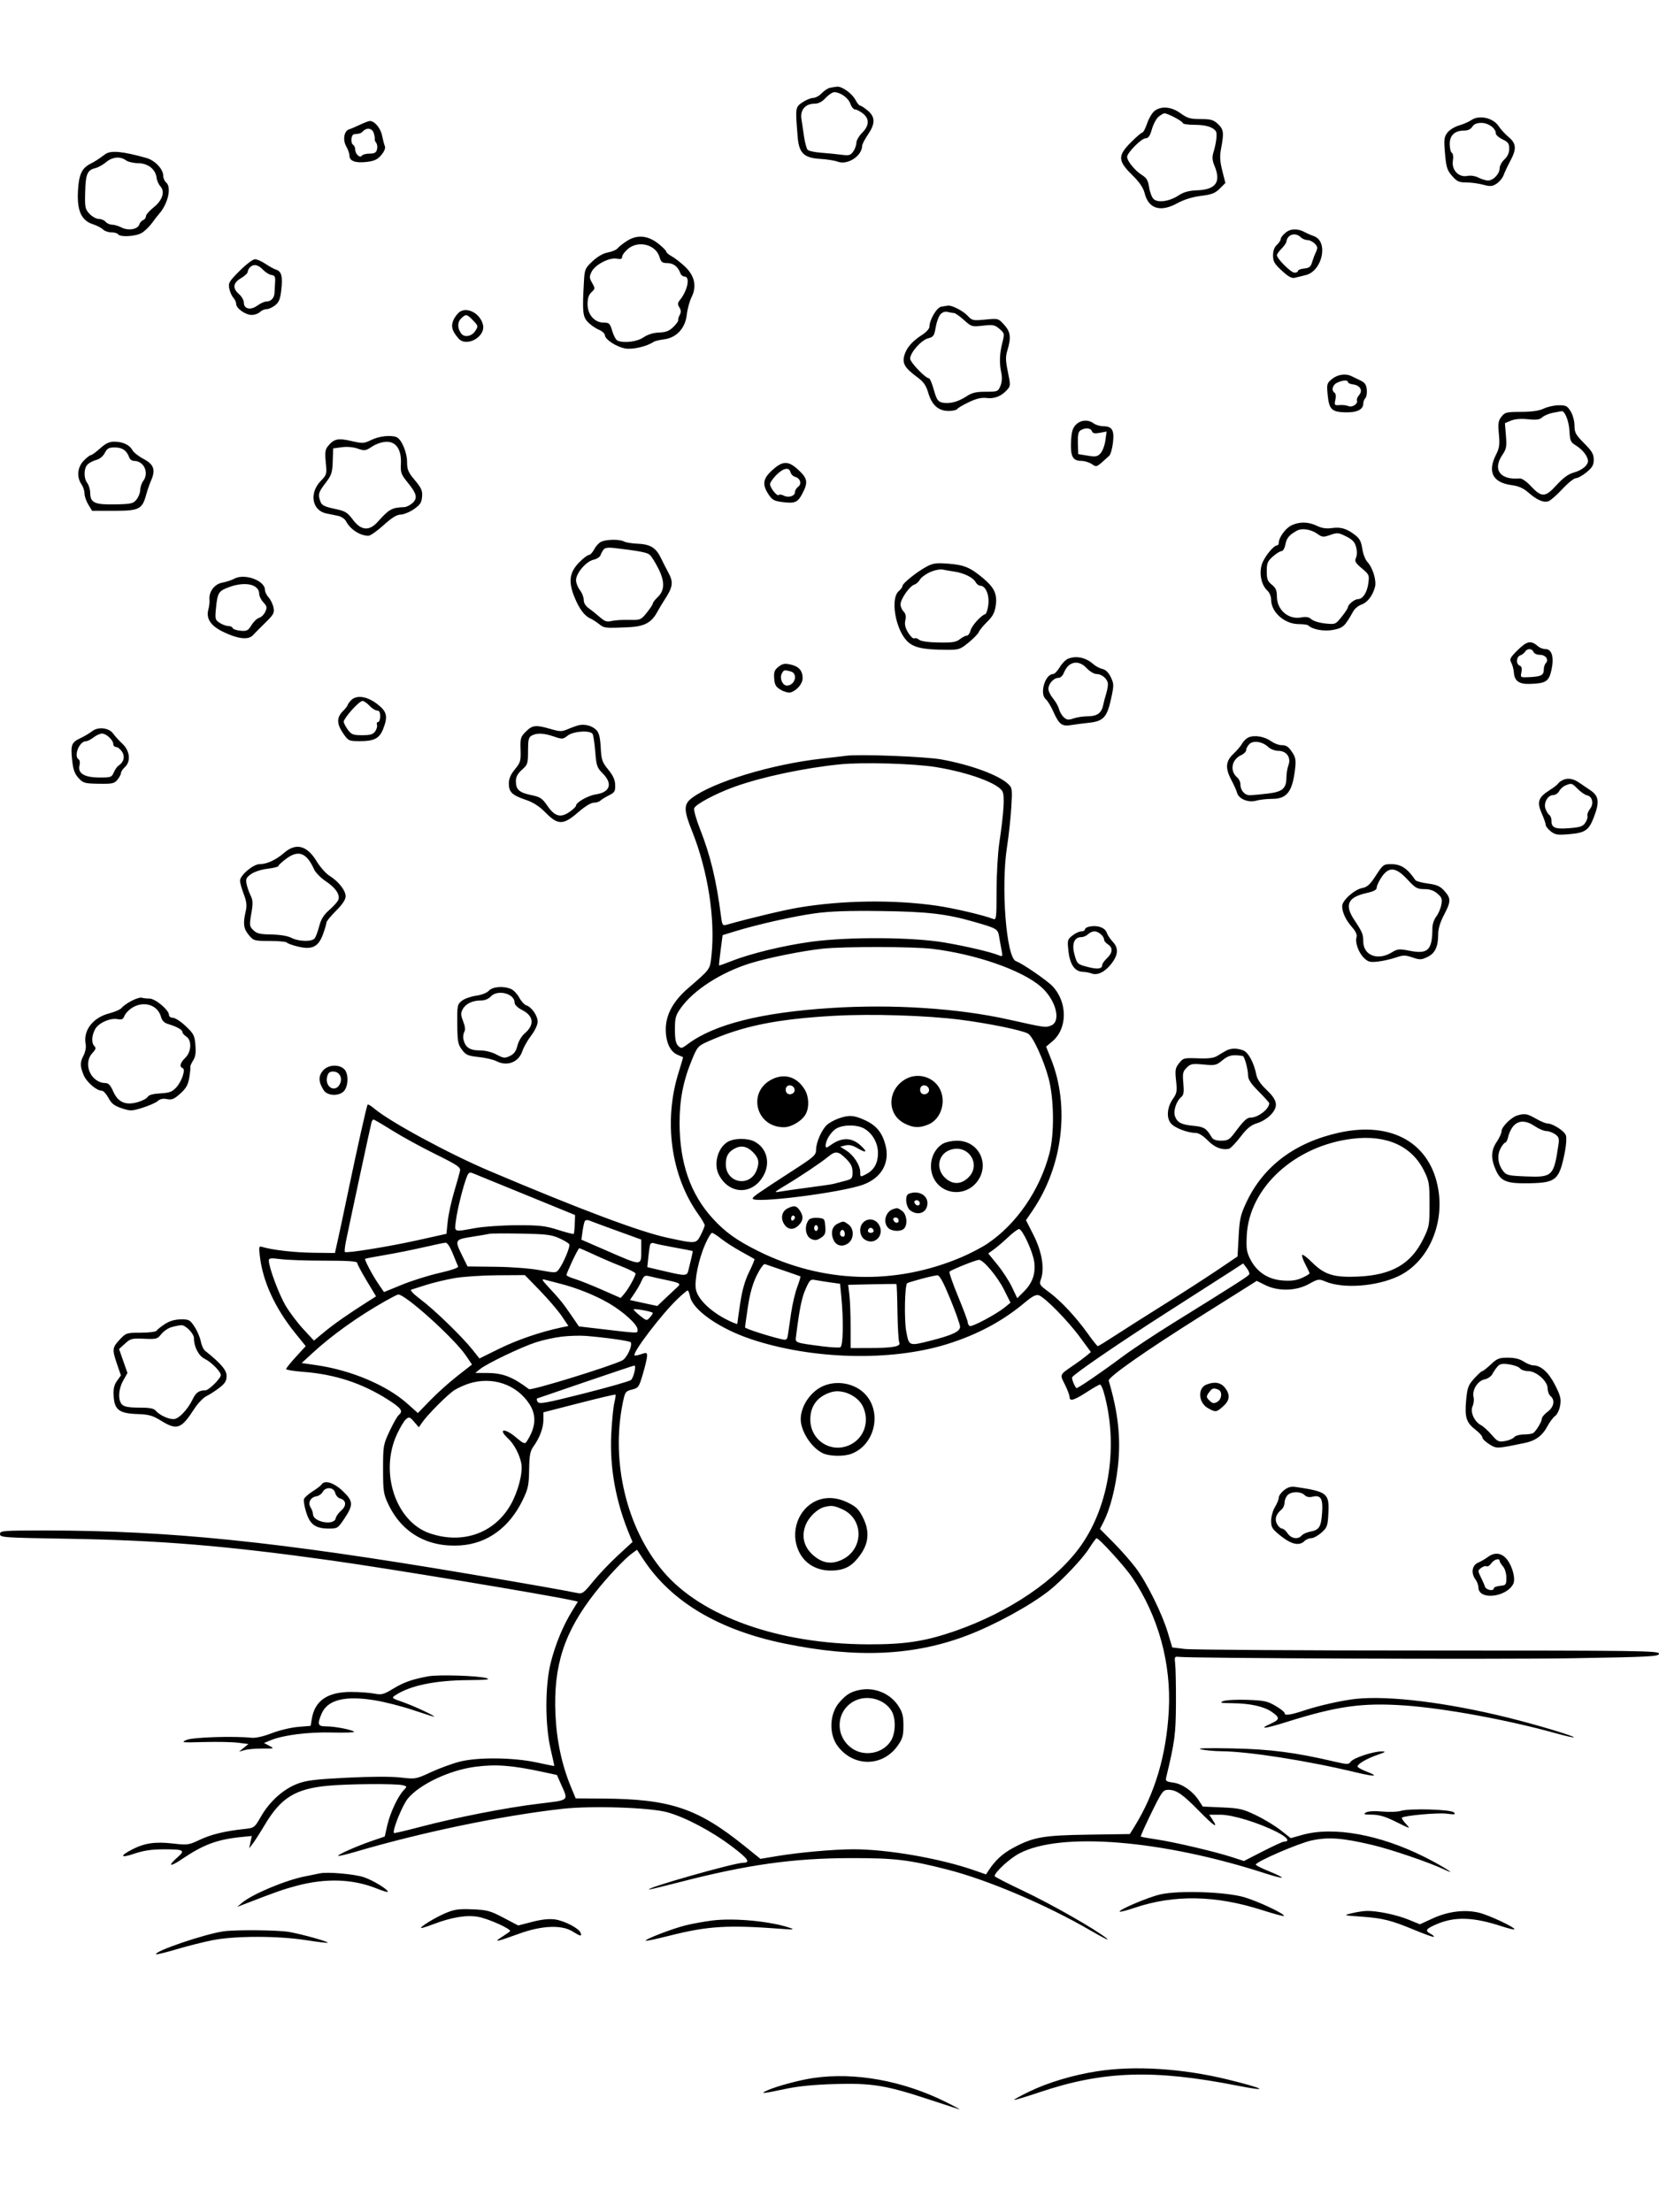 <svg xmlns="http://www.w3.org/2000/svg" width="864" height="1152" viewBox="0 0 864 1152" version="1.1">
	<path d="M 432.374 45.689 C 431.205 45.919, 429.214 47.208, 427.950 48.553 C 426.686 49.899, 424.671 51, 423.474 51 C 422.276 51, 419.767 52.034, 417.898 53.299 C 414.183 55.812, 414.152 56.041, 415.441 71.447 C 416.138 79.773, 418.697 82.231, 427.206 82.749 C 430.668 82.960, 434.711 83.596, 436.191 84.163 C 441.390 86.154, 448.945 81.255, 449.018 75.846 C 449.028 75.106, 450.378 72.520, 452.018 70.100 C 455.910 64.356, 455.884 60.922, 451.923 57.589 C 450.231 56.165, 448.443 55, 447.949 55 C 447.455 55, 446.343 53.630, 445.477 51.956 C 443.809 48.729, 438.510 44.918, 436 45.140 C 435.175 45.213, 433.543 45.460, 432.374 45.689 M 430 51 C 428.052 53.085, 426.252 54, 424.099 54 C 419.473 54, 416.668 57.268, 417.365 61.846 C 417.671 63.856, 418.301 68.089, 418.764 71.253 C 419.227 74.417, 420.075 77.475, 420.649 78.049 C 421.222 78.622, 424.348 79.289, 427.596 79.530 C 430.843 79.771, 435.583 80.242, 438.129 80.575 C 442.202 81.109, 442.954 80.904, 444.379 78.869 C 445.271 77.596, 446 75.565, 446 74.354 C 446 73.144, 447.350 70.804, 449 69.154 C 452.763 65.391, 452.891 61.846, 449.365 59.073 C 447.916 57.933, 446.093 57, 445.313 57 C 444.534 57, 443.421 55.636, 442.840 53.970 C 441.792 50.966, 437.625 48, 434.451 48 C 433.544 48, 431.541 49.350, 430 51 M 601.269 57.772 C 600.042 58.723, 598.312 61.638, 597.425 64.250 C 596.538 66.862, 595.426 69, 594.954 69 C 594.482 69, 591.824 71.271, 589.048 74.048 C 582.032 81.063, 582.109 83.704, 589.544 91.034 C 593.488 94.923, 595.393 97.708, 596.147 100.688 C 598.186 108.748, 604.367 110.633, 613.087 105.856 C 616.606 103.928, 620.917 102.586, 625.407 102.019 C 631.063 101.306, 632.844 100.618, 635.240 98.221 L 638.167 95.294 636.562 88.895 C 635.295 83.840, 635.172 81.366, 635.979 77.112 C 637.503 69.073, 637.265 67.326, 634.260 64.540 C 631.932 62.381, 630.579 62, 625.252 62 C 619.873 62, 618.394 61.574, 614.841 59 C 610.068 55.542, 604.768 55.063, 601.269 57.772 M 603.384 60.772 C 602.220 61.723, 600.659 64.638, 599.915 67.250 C 598.901 70.815, 598.080 72, 596.628 72 C 594.482 72, 587 79.543, 587 81.707 C 587 83.839, 591.133 88.919, 594.624 91.076 C 597.145 92.635, 597.911 93.921, 598.448 97.501 C 598.817 99.962, 599.848 102.705, 600.739 103.596 C 602.918 105.775, 609.005 104.919, 613.822 101.754 C 616.491 100, 619.114 99.276, 623.387 99.112 C 633.272 98.733, 636.043 94.826, 632.479 86.296 C 631.367 83.633, 631.210 81.830, 631.895 79.578 C 633.422 74.561, 634.018 69.577, 633.233 68.400 C 631.733 66.149, 627.960 65, 622.066 65 C 618.730 65, 616 64.590, 616 64.089 C 616 63.157, 608.119 58.982, 606.434 59.022 C 605.920 59.034, 604.548 59.822, 603.384 60.772 M 766.206 62.568 C 764.975 63.431, 762.105 64.676, 759.829 65.335 C 757.554 65.993, 754.824 67.694, 753.764 69.114 C 752.064 71.392, 751.921 72.673, 752.558 79.973 C 753.186 87.177, 753.664 88.686, 756.244 91.625 C 758.763 94.494, 759.864 95, 763.589 95 C 765.999 95, 769.958 95.531, 772.386 96.181 C 776.192 97.199, 777.164 97.123, 779.444 95.628 C 780.899 94.675, 782.531 92.681, 783.071 91.198 C 783.611 89.714, 785.166 86.414, 786.527 83.865 C 789.919 77.507, 789.726 74.757, 785.646 71.323 C 783.801 69.770, 781.522 67.296, 780.580 65.825 C 777.714 61.347, 770.336 59.675, 766.206 62.568 M 187.500 64.938 C 185.300 65.988, 182.726 67.088, 181.780 67.381 C 179.152 68.196, 178.395 72.882, 180.343 76.275 C 181.254 77.863, 182 80.010, 182 81.046 C 182 83.857, 185.129 85.009, 190.906 84.325 C 194.993 83.841, 196.586 83.092, 198.585 80.717 C 200.168 78.836, 200.854 77.120, 200.428 76.110 C 200.055 75.224, 199.399 72.716, 198.970 70.536 C 198.225 66.747, 195.058 62.984, 192.639 63.014 C 192.013 63.022, 189.700 63.887, 187.500 64.938 M 766.768 66 C 765.964 67.287, 764.436 68, 762.482 68 C 757.636 68, 755 70.465, 755 74.998 C 755 77.134, 755.500 79.191, 756.110 79.568 C 756.769 79.975, 756.992 81.664, 756.658 83.720 C 755.882 88.500, 759.682 92.514, 764.137 91.623 C 765.956 91.259, 768.277 91.609, 770.021 92.511 C 771.605 93.330, 773.823 94, 774.950 94 C 777.700 94, 781 90.549, 781 87.674 C 781 86.395, 782.125 84.292, 783.500 83 C 785.160 81.440, 786 79.573, 786 77.440 C 786 74.752, 785.429 73.957, 782.500 72.567 C 780.575 71.654, 779 70.252, 779 69.453 C 779 66.793, 775.163 64, 771.508 64 C 769.100 64, 767.630 64.620, 766.768 66 M 189.150 68.250 C 187.922 69.478, 187.503 69.625, 184.500 69.875 C 182.809 70.016, 182.409 74.517, 184 75.500 C 184.550 75.840, 185 76.936, 185 77.937 C 185 80.242, 187.553 82.532, 188.470 81.049 C 188.826 80.472, 190.614 80, 192.442 80 C 195.026 80, 195.895 79.510, 196.342 77.802 C 196.658 76.593, 196.469 75.066, 195.923 74.407 C 195.377 73.749, 195.035 72.826, 195.163 72.355 C 195.291 71.885, 195.052 70.487, 194.631 69.250 C 193.791 66.781, 191.108 66.292, 189.150 68.250 M 54.846 80.282 C 51.268 82.918, 49.403 84.122, 47.096 85.286 C 42.591 87.561, 41.049 90.931, 40.596 99.500 C 40.058 109.676, 42.349 114.786, 48.326 116.745 C 50.421 117.431, 52.812 118.669, 53.639 119.496 C 54.466 120.323, 56.434 121, 58.012 121 C 59.591 121, 61.160 121.450, 61.500 122 C 62.480 123.586, 70.557 123.161, 73.698 121.358 C 75.272 120.455, 77.671 118.178, 79.029 116.299 C 80.388 114.419, 82.039 112.288, 82.697 111.564 C 87.464 106.324, 89.494 97.484, 86.500 95 C 85.675 94.315, 85 92.720, 85 91.454 C 85 88.078, 80.683 83.519, 76.313 82.282 C 63.959 78.785, 57.674 78.199, 54.846 80.282 M 55.260 84.435 C 53.668 85.774, 51.177 87.169, 49.724 87.533 C 45.458 88.604, 44.618 90.542, 44.360 99.918 C 44.137 107.998, 44.304 108.848, 46.600 111.324 C 47.964 112.796, 50.133 114, 51.418 114 C 52.703 114, 54.315 114.675, 55 115.500 C 55.685 116.325, 57.202 117.003, 58.372 117.006 C 59.543 117.010, 61.759 117.669, 63.298 118.472 C 66.727 120.260, 71.723 119.447, 72.508 116.973 C 72.821 115.990, 73.734 114.932, 74.538 114.624 C 75.342 114.315, 76 113.411, 76 112.615 C 76 111.819, 77.767 109.769, 79.926 108.058 C 84.599 104.358, 86.068 99.838, 83.515 97.017 C 82.595 96, 81.717 94.023, 81.563 92.622 C 81.077 88.200, 77.122 85.041, 72 84.985 C 69.525 84.958, 66.626 84.276, 65.559 83.468 C 62.683 81.293, 58.530 81.683, 55.260 84.435 M 669.684 121.034 C 668.208 122.195, 667 123.718, 667 124.418 C 667 125.117, 666.100 126.505, 665 127.500 C 663.683 128.692, 663 130.580, 663 133.028 C 663 136.163, 663.718 137.408, 667.586 140.973 C 670.961 144.084, 672.744 145.056, 674.336 144.656 C 675.526 144.357, 678.069 143.732, 679.986 143.268 C 688.737 141.149, 691.993 125.724, 684.268 122.982 C 682.746 122.441, 680.810 121.607, 679.967 121.127 C 676.128 118.942, 672.387 118.908, 669.684 121.034 M 671.200 123.200 C 670.540 123.860, 670 124.965, 670 125.655 C 670 126.345, 668.875 128.034, 667.500 129.409 C 666.125 130.784, 665 132.343, 665 132.873 C 665 134.699, 672.331 142, 674.164 142 C 675.174 142, 676 141.579, 676 141.063 C 676 140.548, 677.454 139.986, 679.232 139.813 C 681.841 139.560, 682.635 138.922, 683.350 136.500 C 683.837 134.850, 684.632 132.719, 685.118 131.764 C 685.603 130.809, 686 129.603, 686 129.085 C 686 127.438, 682.931 125, 680.857 125 C 679.757 125, 678.182 124.325, 677.357 123.500 C 675.550 121.693, 672.839 121.561, 671.200 123.200 M 326.713 125.348 C 324.630 126.652, 322.380 128.407, 321.713 129.248 C 321.046 130.089, 318.763 131.082, 316.641 131.454 C 314.161 131.889, 311.302 133.512, 308.642 135.993 C 304.760 139.614, 304.481 140.245, 304.140 146.177 C 303.219 162.225, 303.446 164.779, 306.045 167.597 C 307.395 169.060, 309.962 170.881, 311.750 171.642 C 313.538 172.404, 315 173.673, 315 174.463 C 315 176.736, 321.099 180.720, 325.741 181.479 C 329.648 182.118, 337.046 180.356, 340.500 177.963 C 341.050 177.582, 343.423 177.026, 345.773 176.727 C 352.299 175.898, 356.867 170.986, 357.666 163.941 C 358.005 160.948, 359.125 156.818, 360.155 154.763 C 363.009 149.068, 361.779 143.527, 356.589 138.689 C 354.340 136.592, 351.262 134.218, 349.750 133.413 C 348.238 132.608, 347 131.548, 347 131.058 C 347 130.569, 345.157 128.708, 342.904 126.924 C 337.454 122.608, 331.947 122.072, 326.713 125.348 M 327.077 129.589 C 325.385 131.013, 324 132.869, 324 133.714 C 324 134.859, 323.295 135.109, 321.234 134.697 C 317.411 133.932, 309.888 137.841, 308.098 141.522 C 306.864 144.060, 306.899 144.758, 308.384 147.346 C 309.998 150.159, 309.983 150.367, 308.035 152.182 C 306.594 153.524, 306 155.341, 306 158.403 C 306 163.859, 309.632 168, 314.418 168 C 317.275 168, 317.683 168.406, 318.871 172.427 C 319.589 174.862, 320.850 177.112, 321.671 177.427 C 325.238 178.796, 331.810 177.940, 335.154 175.670 C 337.368 174.168, 340.246 173.277, 343.255 173.163 C 346.860 173.027, 348.553 172.363, 350.695 170.243 C 352.220 168.735, 353.356 167.144, 353.220 166.709 C 353.084 166.275, 353.439 165.048, 354.009 163.983 C 354.751 162.597, 354.696 161.486, 353.817 160.079 C 352.824 158.488, 352.867 157.766, 354.044 156.306 C 358.157 151.204, 359.576 144, 356.469 144 C 355.626 144, 354.658 143.213, 354.317 142.250 C 353.128 138.899, 350.681 137, 347.552 137 C 344.890 137, 344.268 136.516, 343.457 133.811 C 341.518 127.348, 332.502 125.024, 327.077 129.589 M 124.803 141.037 C 119.329 146.511, 118.824 147.369, 119.394 150.222 C 119.741 151.953, 120.693 154.109, 121.512 155.013 C 122.330 155.918, 123 157.377, 123 158.256 C 123 160.574, 127.810 164, 131.063 164 C 132.600 164, 134.532 163.325, 135.357 162.500 C 136.182 161.675, 137.729 161, 138.794 161 C 139.859 161, 141.872 160.102, 143.266 159.005 C 145.269 157.430, 145.947 155.762, 146.491 151.076 C 147.307 144.046, 146.632 141.335, 143.846 140.451 C 142.717 140.093, 140.202 138.720, 138.257 137.400 C 136.312 136.080, 133.848 135, 132.780 135 C 131.713 135, 128.123 137.717, 124.803 141.037 M 130.200 139.200 C 129.540 139.860, 129 140.941, 129 141.601 C 129 142.262, 127.425 143.732, 125.500 144.867 C 121.305 147.342, 120.972 150.119, 124.500 153.187 C 125.875 154.382, 127 156.374, 127 157.613 C 127 160.944, 130.568 161.696, 134.074 159.104 C 135.639 157.947, 137.782 157, 138.837 157 C 141.158 157, 142.884 155.101, 142.969 152.454 C 143.004 151.379, 143.137 148.925, 143.266 147 C 143.460 144.102, 143.134 143.448, 141.374 143.197 C 140.205 143.030, 138.214 141.792, 136.950 140.447 C 134.438 137.773, 132.065 137.335, 130.200 139.200 M 490.165 159.717 C 487.802 160.167, 484.068 166.561, 484.022 170.237 C 484.010 171.193, 482.313 173.052, 480.250 174.368 C 475.085 177.664, 472.127 181.072, 470.990 185.036 C 469.796 189.198, 471.188 191.604, 477.464 196.222 C 481.020 198.838, 482.232 200.547, 483.469 204.684 C 485.358 211.008, 488.765 214, 494.076 214 C 496.169 214, 498.160 213.551, 498.499 213.002 C 498.838 212.453, 501.593 210.832, 504.620 209.400 C 508.533 207.549, 511.191 206.929, 513.812 207.256 C 517.877 207.764, 521.475 206.343, 524.451 203.054 C 526.307 201.003, 526.328 200.571, 524.904 193.702 C 523.689 187.838, 523.637 185.757, 524.629 182.500 C 526.679 175.765, 526.303 172.777, 522.943 169.099 C 519.903 165.770, 519.851 165.756, 513.155 166.416 C 506.771 167.045, 506.296 166.944, 503.962 164.452 C 501.506 161.831, 495.765 158.878, 493.628 159.136 C 493.008 159.211, 491.449 159.472, 490.165 159.717 M 239.388 162.426 C 238.226 163.248, 236.726 165.247, 236.054 166.869 C 234.761 169.992, 235.480 172.462, 238.783 176.250 C 242.903 180.972, 252.918 175.454, 251.548 169.217 C 250.271 163.405, 243.414 159.576, 239.388 162.426 M 489.774 163.697 C 488.869 164.698, 487.755 167.736, 487.301 170.448 C 486.558 174.876, 486.151 175.463, 483.314 176.198 C 479.765 177.118, 474 183.660, 474 186.767 C 474 188.650, 482.007 197, 483.814 197 C 484.286 197, 485.420 199.691, 486.335 202.981 C 487.703 207.900, 488.448 209.074, 490.536 209.598 C 494.157 210.507, 498.880 209.345, 503.212 206.478 C 506.218 204.489, 508.219 204, 513.357 204 C 519.533 204, 519.801 203.894, 521.007 200.983 C 521.815 199.032, 521.981 196.648, 521.478 194.233 C 520.385 188.990, 520.539 184.298, 521.993 178.554 C 523.217 173.720, 523.184 173.555, 520.522 171.266 C 518.089 169.172, 517.174 168.994, 511.912 169.589 C 506.164 170.240, 505.931 170.170, 502.010 166.628 C 499.801 164.632, 497.433 162.994, 496.747 162.986 C 496.061 162.979, 494.582 162.726, 493.461 162.425 C 492.203 162.087, 490.790 162.574, 489.774 163.697 M 240.074 165.926 C 238.124 167.876, 238.204 171.113, 240.267 173.750 C 241.931 175.878, 245.652 175.180, 247.475 172.398 C 249.134 169.866, 249.105 169.719, 246.403 166.898 C 243.122 163.474, 242.605 163.395, 240.074 165.926 M 693.689 197.372 C 691.045 199.536, 690.912 200.015, 691.432 205.499 C 692.163 213.206, 693.521 214.554, 700.718 214.723 C 706.808 214.865, 710 213.257, 710 210.045 C 710 209.140, 710.483 207.917, 711.073 207.327 C 711.663 206.737, 712 204.749, 711.823 202.908 C 711.575 200.338, 710.805 199.228, 708.500 198.119 C 706.850 197.325, 704.719 196.299, 703.764 195.838 C 700.723 194.371, 696.587 195, 693.689 197.372 M 696.250 199.360 C 693.901 200.523, 693.237 203.410, 695.059 204.536 C 695.676 204.918, 695.843 206.437, 695.460 208.181 C 694.844 210.988, 694.978 211.157, 697.652 210.942 C 699.218 210.816, 701.293 211.053, 702.263 211.468 C 704.246 212.318, 707.297 210.330, 706.664 208.600 C 706.442 207.995, 706.971 206.686, 707.838 205.691 C 709.893 203.336, 708.321 200.622, 704.649 200.184 C 703.192 200.010, 702 199.447, 702 198.934 C 702 197.726, 699.116 197.940, 696.250 199.360 M 804 212.762 C 801.603 213.916, 797.882 214.455, 792.197 214.473 C 784.542 214.498, 783.742 214.695, 781.948 217 C 780.295 219.122, 780.093 220.493, 780.612 226.071 C 781.124 231.572, 780.879 233.316, 779.112 236.781 C 774.543 245.736, 777.420 251.324, 787.273 252.631 C 790.898 253.111, 793.342 254.190, 795.914 256.442 C 800.470 260.433, 803.960 261.930, 806.500 260.984 C 807.600 260.575, 810.850 257.711, 813.722 254.620 C 816.594 251.529, 819.754 249, 820.744 249 C 821.734 249, 824.222 247.617, 826.272 245.927 C 829.284 243.445, 830 242.180, 830 239.345 C 830 236.470, 829.095 234.926, 825 230.809 C 820.617 226.403, 820 225.272, 819.996 221.641 C 819.994 219.279, 819.141 216.104, 818.011 214.250 C 816.265 211.387, 815.522 211.005, 811.765 211.039 C 809.419 211.061, 805.925 211.836, 804 212.762 M 808.753 214.957 C 806.693 215.357, 804.207 216.408, 803.229 217.293 C 801.845 218.545, 800.190 218.772, 795.761 218.315 C 792.078 217.935, 788.958 218.189, 786.913 219.036 L 783.754 220.345 784.278 226.871 C 784.738 232.609, 784.511 233.825, 782.401 236.931 C 777.215 244.563, 781.289 250.074, 791.424 249.139 C 792.533 249.037, 794.916 250.643, 797.049 252.930 C 802.857 259.159, 804.728 259.123, 810.581 252.675 C 813.969 248.943, 816.743 246.889, 819.382 246.160 C 823.835 244.931, 827 242.399, 827 240.068 C 827 237.696, 824.206 234.096, 820.720 231.976 C 817.977 230.308, 817.642 229.555, 817.366 224.430 C 817.082 219.169, 814.945 213.843, 813.227 214.115 C 812.827 214.178, 810.814 214.557, 808.753 214.957 M 560.206 221.281 C 558.548 223.046, 558 225.047, 557.782 230.128 C 557.458 237.693, 558.714 240, 563.158 240 C 564.760 240, 567.196 240.738, 568.572 241.639 C 571.267 243.405, 570.735 243.656, 577.685 237.341 C 578.387 236.703, 579.256 233.673, 579.616 230.607 C 580.391 224.020, 579.232 222.015, 574.628 221.968 C 572.907 221.951, 570.626 221.276, 569.559 220.468 C 566.719 218.321, 562.655 218.674, 560.206 221.281 M 562.854 224.022 C 561.598 224.755, 561.243 226.342, 561.354 230.719 L 561.500 236.455 566.383 237.273 C 570.620 237.983, 571.516 237.824, 573.149 236.070 C 574.184 234.959, 575.319 231.950, 575.671 229.385 L 576.310 224.719 572.771 225.383 C 570.087 225.887, 569.091 225.679, 568.647 224.524 C 567.990 222.810, 565.326 222.579, 562.854 224.022 M 193.380 229.100 C 189.498 230.984, 188.891 231.015, 182.909 229.633 C 176.018 228.041, 173.889 228.520, 170.771 232.367 C 169.365 234.101, 169.158 235.679, 169.665 240.804 C 170.268 246.914, 170.188 247.211, 167.065 250.433 C 160.911 256.782, 162.471 265.851, 169.981 267.384 C 171.642 267.723, 174.362 268.278, 176.028 268.618 C 177.693 268.957, 179.554 270.195, 180.163 271.368 C 182.405 275.682, 187.504 279, 191.895 279 C 192.865 279, 196.394 276.525, 199.737 273.500 C 204.046 269.601, 206.642 267.990, 208.657 267.967 C 210.221 267.949, 213.300 266.693, 215.500 265.176 C 218.791 262.908, 219.555 261.755, 219.813 258.673 C 220.076 255.521, 219.481 254.157, 216.063 250.075 C 212.590 245.927, 212 244.547, 212 240.571 C 212 235.482, 209.066 228.623, 206.461 227.623 C 203.379 226.441, 197.488 227.106, 193.380 229.100 M 52.132 233.500 C 50.001 235.425, 47.834 237, 47.316 237 C 46.798 237, 45.092 238.339, 43.524 239.975 C 40.289 243.351, 39.847 248.515, 42.471 252.262 C 43.312 253.463, 44.002 255.582, 44.004 256.973 C 44.006 258.363, 44.899 260.962, 45.989 262.750 L 47.971 266 59.446 266 C 72.507 266, 74.053 265.216, 76.150 257.536 C 76.756 255.316, 77.898 252.022, 78.689 250.216 C 81.121 244.659, 80.140 241.838, 74.793 239.014 C 72.203 237.646, 69.566 235.558, 68.933 234.374 C 67.477 231.655, 63.892 230, 59.456 230 C 56.917 230, 54.982 230.925, 52.132 233.500 M 193.810 232.536 C 190.383 234.781, 189.848 234.858, 186.310 233.618 C 183.986 232.804, 180.744 232.520, 178 232.891 L 173.500 233.500 173.288 240.192 C 173.099 246.150, 172.687 247.392, 169.538 251.519 C 165.771 256.454, 165.484 257.511, 166.900 261.236 C 167.624 263.142, 169.034 263.860, 174.150 264.933 C 179.840 266.125, 180.841 266.717, 183.782 270.632 C 188.061 276.327, 192.274 276.692, 196.711 271.750 C 202.743 265.031, 203.974 264.350, 210.561 264.083 C 211.695 264.038, 213.627 263.065, 214.854 261.921 C 217.627 259.338, 217.075 257.126, 212.135 251.036 C 208.908 247.056, 208.543 246.025, 208.777 241.536 C 209.157 234.224, 206.378 229.979, 201.265 230.059 C 199.050 230.093, 195.980 231.113, 193.810 232.536 M 54.561 235.883 C 53.689 237.568, 51.913 239.054, 50.285 239.461 C 48.753 239.843, 46.712 240.866, 45.750 241.733 C 43.618 243.654, 43.467 248.913, 45.468 251.559 C 46.276 252.626, 46.951 254.893, 46.968 256.595 C 47.022 261.811, 49.242 262.856, 59.847 262.655 C 68.341 262.495, 69.368 262.264, 71.097 260.128 C 72.144 258.836, 73.014 256.591, 73.032 255.139 C 73.049 253.688, 73.724 251.626, 74.532 250.559 C 77.811 246.223, 74.991 240, 69.746 240 C 68.751 240, 67.658 239.213, 67.317 238.250 C 66.036 234.639, 63.712 233, 59.871 233 C 56.673 233, 55.809 233.469, 54.561 235.883 M 402.210 244.810 C 397.304 249.250, 396.833 252.248, 400.228 257.427 C 402.135 260.337, 403.187 260.918, 407.525 261.460 C 414.063 262.277, 415.450 261.667, 417.943 256.884 C 420.902 251.207, 420.554 249.133, 415.916 244.808 C 410.591 239.843, 407.698 239.843, 402.210 244.810 M 404.250 247.419 C 402.462 249.232, 401.010 251.342, 401.022 252.108 C 401.053 254.056, 404.713 258.620, 405.563 257.770 C 405.948 257.385, 407.121 257.529, 408.169 258.091 C 410.598 259.391, 414 258.342, 414 256.293 C 414 255.428, 414.748 254.173, 415.662 253.505 C 417.697 252.017, 416.787 249.019, 414.087 248.313 C 413.041 248.039, 411.960 246.957, 411.686 245.908 C 410.946 243.079, 407.922 243.694, 404.250 247.419 M 672.475 273.639 C 669.448 275.151, 666 279.912, 666 282.581 C 666 283.361, 665.603 284, 665.119 284 C 663.241 284, 658.235 290.272, 657.107 294.037 C 655.681 298.796, 656.959 304.748, 659.996 307.496 C 661.136 308.528, 662 310.578, 662 312.251 C 662 318.807, 668.996 325, 676.403 325 C 678.748 325, 680.975 325.308, 681.352 325.685 C 683.530 327.863, 689.731 328.942, 694.500 327.973 C 699.571 326.942, 700.326 326.230, 704.845 318.216 C 705.585 316.903, 707.468 315.384, 709.029 314.840 C 712.119 313.763, 714.737 310.404, 716.048 305.833 C 717.019 302.447, 714.993 295.700, 712.052 292.528 C 711.017 291.413, 709.853 288.344, 709.466 285.710 C 708.914 281.963, 708.078 280.399, 705.626 278.528 C 701.292 275.223, 698.176 274.316, 693.500 275.002 C 690.710 275.411, 688.378 275.045, 685.790 273.794 C 681.339 271.642, 676.584 271.587, 672.475 273.639 M 675.357 276.376 C 671.347 278.625, 670.054 280.197, 669.415 283.600 C 669.058 285.506, 668.174 287, 667.404 287 C 666.649 287, 664.610 288.270, 662.873 289.822 C 660.149 292.256, 659.714 293.313, 659.714 297.502 C 659.714 301.556, 660.152 302.709, 662.357 304.468 C 664.421 306.113, 665 307.450, 665 310.565 C 665 317.638, 670.980 322.789, 677.722 321.524 C 680.238 321.052, 681.698 321.322, 682.997 322.497 C 683.985 323.392, 687.203 324.370, 690.147 324.673 C 695.444 325.216, 695.534 325.180, 698.750 321.170 C 700.538 318.941, 702 316.711, 702 316.214 C 702 314.827, 705.471 312, 707.174 312 C 709.699 312, 711.955 308.610, 712.610 303.830 C 713.206 299.481, 713.075 299.176, 709.230 295.948 C 705.841 293.102, 705.377 292.267, 706.191 290.479 C 706.776 289.197, 706.806 287.022, 706.269 284.935 C 705.584 282.270, 704.419 281.015, 701.072 279.337 C 697.105 277.349, 696.439 277.287, 692.811 278.567 C 689.220 279.834, 688.622 279.788, 686.182 278.058 C 682.695 275.587, 678.051 274.865, 675.357 276.376 M 313.302 282.012 C 312.094 282.499, 310.395 284.270, 309.527 285.948 C 308.659 287.627, 307.377 289, 306.677 289 C 305.978 289, 303.704 290.742, 301.625 292.872 C 296.582 298.037, 295.908 302.750, 299.078 310.684 C 301.589 316.971, 304.340 320.699, 307.500 322.097 C 308.600 322.584, 310.625 323.885, 312 324.989 C 314.649 327.115, 315.163 327.170, 327.166 326.634 C 335.626 326.256, 339.266 324.313, 342.404 318.500 C 343.295 316.850, 344.912 314.150, 345.997 312.500 C 350.517 305.628, 350.847 303.226, 347.991 298 C 346.938 296.075, 345.351 292.972, 344.464 291.104 C 341.618 285.112, 338.883 283.413, 331.582 283.101 C 328.877 282.985, 325.869 282.465, 324.898 281.945 C 322.723 280.781, 316.266 280.818, 313.302 282.012 M 314.347 286.166 C 313.777 286.900, 313.046 288.245, 312.723 289.156 C 312.400 290.066, 310.759 291.114, 309.076 291.483 C 305.288 292.315, 300 298.496, 300 302.093 C 300 303.543, 300.900 305.874, 302 307.273 C 303.100 308.671, 304 310.961, 304 312.361 C 304 313.960, 304.954 315.575, 306.566 316.703 C 307.977 317.691, 310.564 319.763, 312.316 321.307 C 314.931 323.612, 316.036 323.983, 318.500 323.381 C 320.150 322.978, 324.253 322.707, 327.618 322.780 C 333.587 322.908, 333.813 322.816, 336.868 319.014 C 338.591 316.871, 340 314.719, 340 314.233 C 340 313.747, 341.071 312.343, 342.379 311.114 C 346.188 307.535, 346.347 303.013, 342.904 296.124 C 341.275 292.864, 339.225 289.601, 338.348 288.874 C 336.895 287.668, 332.882 286.904, 319.942 285.372 C 316.789 284.999, 315.064 285.244, 314.347 286.166 M 482.500 295.103 C 477.466 297.800, 470 303.805, 470 305.157 C 470 305.719, 469.125 306.927, 468.055 307.840 C 463.666 311.586, 466.226 327.331, 472.259 333.696 C 475.602 337.224, 480.567 338.339, 493.146 338.387 C 499.389 338.411, 500.075 338.180, 504.479 334.571 C 507.057 332.458, 509.435 330.003, 509.763 329.115 C 510.090 328.227, 512.046 325.844, 514.107 323.821 C 516.940 321.041, 518.024 319.022, 518.544 315.557 C 519.452 309.501, 517.938 306.103, 512.163 301.237 C 505.389 295.527, 502.195 294.180, 493.908 293.536 C 487.556 293.043, 485.930 293.266, 482.500 295.103 M 484.324 297.963 C 482.027 299.004, 479.665 300.757, 479.075 301.860 C 478.485 302.962, 477.153 304.134, 476.116 304.463 C 473.676 305.238, 469 311.986, 469 314.732 C 469 315.901, 469.710 317.567, 470.578 318.435 C 471.680 319.537, 471.957 320.918, 471.498 323.009 C 471.020 325.185, 471.433 326.964, 473.005 329.509 C 474.196 331.436, 475.602 332.746, 476.129 332.420 C 476.656 332.094, 477.793 332.413, 478.655 333.129 C 479.637 333.943, 483.451 334.487, 488.861 334.584 C 495.938 334.710, 497.931 334.400, 499.885 332.869 C 501.197 331.841, 502.835 331, 503.526 331 C 504.218 331, 505.083 329.806, 505.449 328.348 C 506.079 325.835, 510.808 320.564, 513.124 319.792 C 513.714 319.595, 514.435 317.320, 514.726 314.737 C 515.295 309.687, 513.267 305, 510.512 305 C 509.719 305, 508.598 304.118, 508.022 303.041 C 506.790 300.739, 501.934 298.364, 497 297.649 C 495.075 297.371, 492.375 296.902, 491 296.607 C 489.588 296.304, 486.683 296.894, 484.324 297.963 M 122 301.367 C 120.625 302.120, 117.814 303.041, 115.752 303.413 C 111.680 304.148, 108.679 308.162, 109.092 312.321 C 109.211 313.519, 108.963 315.746, 108.541 317.269 C 107.224 322.021, 109.585 325.739, 115.915 328.879 C 123.646 332.715, 129.303 333.409, 131.685 330.815 C 132.683 329.727, 135.650 326.736, 138.278 324.169 C 142.548 319.996, 142.988 319.162, 142.417 316.319 C 142.065 314.570, 140.928 312.226, 139.889 311.111 C 138.850 309.996, 138 308.243, 138 307.216 C 138 302.316, 127.364 298.427, 122 301.367 M 119.500 305.665 C 113.936 307.658, 113.305 308.603, 112.544 316.094 C 111.905 322.386, 111.990 322.763, 114.402 324.344 C 115.792 325.255, 117.808 326, 118.881 326 C 119.955 326, 120.991 326.474, 121.185 327.054 C 121.378 327.633, 123.207 328.263, 125.249 328.452 C 128.533 328.758, 129.197 328.418, 130.992 325.512 C 132.109 323.706, 133.907 321.996, 134.987 321.714 C 136.068 321.431, 137.487 320.025, 138.141 318.590 C 139.170 316.332, 139.038 315.670, 137.165 313.676 C 135.974 312.408, 135 310.457, 135 309.341 C 135 304.319, 127.937 302.644, 119.500 305.665 M 790.513 338.435 C 786.434 342.456, 786.044 343.213, 787.066 345.123 C 787.700 346.307, 788.308 348.575, 788.418 350.161 C 788.730 354.667, 791.122 356.348, 796.928 356.143 C 805.181 355.851, 806.664 354.868, 808.003 348.807 C 809.447 342.268, 808.203 338, 804.853 338 C 803.646 338, 801.947 337.378, 801.079 336.618 C 797.350 333.355, 795.310 333.706, 790.513 338.435 M 794.300 339.325 C 793.860 340.054, 792.712 340.940, 791.750 341.294 C 789.632 342.072, 789.425 345.842, 791.457 346.622 C 792.465 347.009, 792.739 348.057, 792.346 350.021 C 791.779 352.857, 791.785 352.860, 796.690 352.612 C 802.634 352.312, 804 351.570, 804 348.641 C 804 347.408, 804.465 345.935, 805.033 345.367 C 806.801 343.599, 804.996 341, 802 341 C 800.446 341, 798.959 340.337, 798.638 339.500 C 797.926 337.644, 795.376 337.542, 794.300 339.325 M 556.231 343.038 C 554.983 343.539, 553.026 345.536, 551.882 347.475 C 550.738 349.414, 549.205 351, 548.474 351 C 544.258 351, 541.262 361.319, 544.662 364.128 C 545.576 364.882, 547.328 367.768, 548.556 370.540 C 551.499 377.184, 553.051 378.376, 557.736 377.594 C 559.806 377.248, 564.058 376.697, 567.184 376.367 C 574.632 375.584, 576.558 373.481, 578.646 363.861 C 580.172 356.827, 580.164 356.149, 578.516 352.676 C 577.355 350.229, 575.872 348.768, 574.131 348.358 C 572.684 348.017, 570.600 346.927, 569.500 345.935 C 565.572 342.396, 560.556 341.301, 556.231 343.038 M 405.449 347.219 C 403.332 348.884, 402.948 349.924, 403.198 353.314 C 403.449 356.713, 404.043 357.717, 406.723 359.277 C 408.495 360.308, 410.778 360.888, 411.796 360.565 C 415.064 359.528, 418 356.019, 418 353.152 C 418 349.244, 416.038 347.024, 411.724 346.051 C 408.681 345.364, 407.535 345.578, 405.449 347.219 M 556.789 346.363 C 555.848 347.078, 554.622 348.864, 554.064 350.331 C 553.464 351.910, 552.286 353, 551.180 353 C 548.766 353, 546 356.071, 546 358.752 C 546 359.904, 547.096 362.149, 548.435 363.740 C 549.774 365.332, 551.165 367.809, 551.525 369.244 C 551.885 370.679, 553.019 372.612, 554.044 373.540 C 555.593 374.941, 556.451 375.039, 559.104 374.114 C 560.861 373.501, 564.224 373, 566.578 373 C 571.370 373, 573.712 371.287, 574.533 367.180 C 574.828 365.706, 575.504 363.118, 576.035 361.429 C 576.566 359.740, 577 357.447, 577 356.334 C 577 353.723, 573.974 351, 571.072 351 C 569.824 351, 567.541 349.650, 566 348 C 563.010 344.799, 559.637 344.200, 556.789 346.363 M 407.153 350.750 C 405.898 353.145, 407.511 357, 409.768 357 C 414.096 357, 415.788 350.712, 411.750 349.630 C 408.467 348.751, 408.162 348.825, 407.153 350.750 M 182.655 364.829 C 181.745 365.835, 181 366.939, 181 367.283 C 181 367.627, 179.875 369.034, 178.500 370.409 C 175.264 373.645, 175.337 377.016, 178.750 381.949 C 181.404 385.785, 181.699 385.925, 187.203 385.962 C 194.703 386.012, 197.546 384.591, 199.446 379.844 C 202.165 373.047, 201.582 370.536, 196.356 366.546 C 190.991 362.449, 185.438 361.753, 182.655 364.829 M 183.206 369.740 C 180.893 372.348, 179 375.066, 179 375.781 C 179 376.496, 179.961 378.381, 181.135 379.969 C 183.027 382.528, 183.881 382.857, 188.629 382.857 C 192.891 382.857, 194.279 382.439, 195.418 380.814 C 196.205 379.690, 196.610 378.147, 196.318 377.385 C 196.025 376.623, 196.284 376, 196.893 376 C 197.502 376, 198 374.650, 198 373 C 198 370.890, 197.515 370, 196.365 370 C 195.465 370, 193.687 368.875, 192.412 367.500 C 191.138 366.125, 189.492 365, 188.754 365 C 188.016 365, 185.519 367.133, 183.206 369.740 M 301.500 377.644 C 300.400 377.892, 297.862 378.794, 295.859 379.650 C 292.554 381.062, 291.709 381.057, 286.705 379.603 C 279.049 377.377, 277.280 377.566, 273.869 380.977 C 271.124 383.722, 270.909 384.452, 271.101 390.378 C 271.291 396.260, 271.042 397.125, 268.154 400.629 C 265.902 403.362, 265 405.490, 265 408.073 C 265 412.492, 266.701 414.099, 274 416.579 C 277.806 417.871, 280.945 419.918, 284.194 423.223 C 290.606 429.750, 293.375 429.713, 301.093 423 C 304.529 420.012, 307.799 418, 309.221 418 C 310.529 418, 312.075 417.525, 312.655 416.945 C 313.236 416.364, 315.238 415.127, 317.105 414.195 C 320.098 412.701, 320.487 412.059, 320.388 408.771 C 320.307 406.093, 319.286 403.835, 316.764 400.757 C 313.609 396.907, 313.211 395.735, 312.843 389.230 C 312.532 383.720, 311.964 381.528, 310.467 380.058 C 308.310 377.939, 304.612 376.944, 301.500 377.644 M 48 380.762 C 46.625 381.830, 43.847 383.481, 41.827 384.430 C 37.218 386.594, 36.725 387.920, 37.575 395.856 C 38.101 400.768, 38.871 402.930, 40.880 405.131 C 43.319 407.804, 44.048 408.011, 51.438 408.128 C 58.533 408.242, 59.567 408.018, 61.188 406.017 C 62.184 404.786, 63 403.223, 63 402.544 C 63 401.865, 63.900 400.495, 65 399.500 C 68.256 396.554, 67.687 391.014, 63.750 387.313 C 61.962 385.633, 59.825 383.283, 59 382.092 C 56.844 378.978, 51.177 378.293, 48 380.762 M 295.664 383.050 C 293.185 385, 292.837 385.024, 288.494 383.550 C 283.176 381.744, 279.641 381.587, 276.934 383.035 C 275.306 383.907, 275 385.173, 275 391.049 C 275 397.623, 274.816 398.193, 271.833 400.858 C 269.566 402.884, 268.667 404.568, 268.667 406.790 C 268.667 411.173, 270.368 412.727, 276.578 414.016 C 281.344 415.006, 282.370 415.678, 285.043 419.563 C 288.893 425.159, 291.882 426.019, 296.515 422.864 C 298.424 421.564, 299.992 420.050, 300 419.500 C 300.023 417.805, 306.293 414.267, 310.339 413.667 C 317.790 412.561, 319.216 408.058, 313.821 402.673 C 310.935 399.793, 310.582 398.756, 309.998 391.442 C 309.645 387.010, 309.024 382.848, 308.619 382.192 C 307.362 380.159, 298.601 380.739, 295.664 383.050 M 48.727 384 C 47.329 385.100, 45.538 386, 44.747 386 C 41.275 386, 38.211 393.777, 41.004 395.502 C 41.556 395.843, 41.742 397.181, 41.417 398.475 C 40.370 402.646, 43.772 404.817, 51.451 404.876 C 57.719 404.924, 58.141 404.780, 59.267 402.213 C 59.922 400.721, 61.024 399.143, 61.717 398.707 C 64.463 396.977, 65.218 393.981, 63.548 391.433 C 62.671 390.095, 61.289 389, 60.477 389 C 59.665 389, 59 388.325, 59 387.500 C 59 385.402, 55.372 382, 53.135 382 C 52.109 382, 50.126 382.900, 48.727 384 M 650.315 383.960 C 649.114 384.470, 647.587 385.904, 646.922 387.146 C 646.257 388.389, 644.202 390.830, 642.356 392.571 C 638.263 396.431, 638 400.014, 641.347 406.309 C 642.638 408.736, 643.936 411.647, 644.231 412.776 C 645.075 416.003, 650.083 418.123, 654.125 416.964 C 655.974 416.434, 659.774 416, 662.569 416 C 670.164 416, 673.014 412.351, 674.430 400.813 C 674.993 396.223, 674.782 394.582, 673.337 392.313 C 671.059 388.735, 670.051 388.034, 667.154 388.015 C 665.864 388.007, 663.506 387.072, 661.914 385.939 C 658.521 383.523, 653.405 382.650, 650.315 383.960 M 650.664 387.479 C 649.749 388.394, 649 389.795, 649 390.593 C 649 391.390, 647.841 392.571, 646.425 393.216 C 641.361 395.523, 640.315 401.527, 644.388 404.907 C 645.275 405.643, 646 407.229, 646 408.431 C 646 411.648, 648.268 414.198, 651.055 414.114 C 652.400 414.073, 656.525 413.685, 660.222 413.250 C 667.948 412.341, 669.918 410.636, 669.968 404.815 C 669.986 402.788, 670.462 399.915, 671.027 398.430 C 672.509 394.532, 670.020 391, 665.791 391 C 664.013 391, 661.704 390.131, 660.516 389.015 C 657.474 386.157, 652.726 385.417, 650.664 387.479 M 440.500 393.580 C 438.850 393.810, 433.225 394.473, 428 395.052 C 402.029 397.930, 371.179 407.287, 360.299 415.586 C 355.980 418.880, 356.012 421.782, 360.487 432.967 C 368.665 453.407, 372.574 478.476, 370.543 497.448 C 369.735 504.992, 370.135 504.427, 358.373 514.608 C 350.621 521.318, 346.806 528.276, 346.737 535.829 C 346.676 542.576, 348.942 547.591, 352.798 549.246 C 354.284 549.883, 355.594 550.446, 355.710 550.495 C 355.825 550.545, 354.837 553.993, 353.515 558.157 C 345.445 583.570, 349.350 612.220, 363.616 632.252 C 365.477 634.866, 367 637.472, 367 638.042 C 367 638.613, 366.091 640.862, 364.980 643.040 C 362.561 647.780, 362.571 647.779, 347.464 644.513 C 333.083 641.404, 302.242 629.825, 255 609.799 C 233.803 600.814, 203.230 584.271, 194.961 577.314 C 193.286 575.904, 191.719 574.948, 191.478 575.189 C 190.991 575.676, 185.931 598.273, 180.996 622 C 179.223 630.525, 177.020 640.875, 176.101 645 L 174.429 652.500 163.279 652.364 C 153.332 652.243, 141.960 650.954, 136.599 649.341 C 134.842 648.813, 134.746 649.184, 135.339 654.227 C 136.887 667.400, 143.246 681.204, 153.772 694.242 L 159.215 700.985 154.107 706.573 C 151.298 709.647, 149 712.509, 149 712.933 C 149 713.358, 152.938 714.002, 157.750 714.364 C 174.462 715.624, 188.761 720.322, 202.250 728.987 C 209.085 733.377, 210.092 734.849, 207.648 736.877 C 206.905 737.494, 204.767 741.261, 202.898 745.249 C 199.602 752.283, 199.500 752.875, 199.500 765 C 199.500 776.416, 199.729 777.987, 202.135 783.120 C 209.177 798.138, 222.588 805.867, 239.700 804.769 C 253.753 803.867, 265.269 795.499, 272.215 781.141 C 275.056 775.267, 275.444 773.444, 275.570 765.356 C 275.689 757.720, 276.070 755.710, 277.883 753.164 C 281.129 748.606, 283 743.521, 283 739.259 L 283 735.453 301.612 730.672 C 311.848 728.042, 320.374 726.040, 320.557 726.223 C 320.740 726.406, 320.458 728.344, 319.931 730.528 C 319.404 732.713, 318.694 739.900, 318.354 746.500 C 317.436 764.310, 320.700 782.201, 328.066 799.728 L 329.422 802.957 321.835 809.947 C 317.663 813.792, 311.836 819.912, 308.887 823.546 C 303.942 829.641, 303.291 830.106, 300.513 829.527 C 293.813 828.129, 274.829 824.789, 244 819.584 C 144.473 802.781, 88.122 797, 23.853 797 C 1.275 797, 0 797.099, 0 798.858 C 0 800.622, 1.773 800.744, 35.250 801.292 C 83.087 802.074, 117.598 804.918, 172.500 812.602 C 202.570 816.810, 285.837 830.612, 298.732 833.525 L 300.964 834.029 297.984 838.872 C 293.256 846.555, 289.418 855.780, 286.905 865.500 C 283.817 877.445, 283.770 898.125, 286.801 911 C 287.902 915.675, 288.735 919.557, 288.651 919.627 C 288.568 919.697, 284.450 918.871, 279.500 917.792 C 267.549 915.187, 249.088 914.971, 239.608 917.326 C 235.817 918.267, 229.067 920.722, 224.608 922.781 C 216.551 926.500, 216.450 926.518, 208.544 925.620 C 203.632 925.063, 192.916 925.105, 180.544 925.731 C 164.009 926.567, 159.502 927.126, 154.798 928.926 C 147.547 931.701, 140.450 938.073, 135.992 945.813 C 132.501 951.873, 132.498 951.875, 127 952.471 C 116.936 953.560, 109.932 955.272, 103.938 958.107 C 98.252 960.796, 97.665 960.874, 89.860 959.984 C 80.963 958.969, 75.321 959.775, 69.097 962.950 C 62.177 966.481, 62.555 967.804, 69.780 965.342 C 74.581 963.706, 78.832 963.044, 84.668 963.026 C 95.855 962.990, 96.702 963.444, 92.439 967.187 C 87.079 971.894, 88.393 972.426, 94.750 968.123 C 105.969 960.529, 113.165 957.861, 125.821 956.605 L 131.142 956.077 130.454 959.289 L 129.766 962.500 131.682 960 C 132.736 958.625, 135.512 954.285, 137.850 950.355 C 146.263 936.219, 153.673 931.585, 170.500 929.936 C 180.857 928.921, 206.395 928.731, 209.802 929.644 C 212.101 930.260, 212.101 930.263, 210.127 932.380 C 207.098 935.627, 203.148 944.142, 201.688 950.572 L 200.374 956.357 193.937 958.554 C 186.017 961.256, 175.548 965.881, 176.101 966.434 C 176.325 966.658, 180.332 965.718, 185.004 964.345 C 219.976 954.064, 261.018 945.533, 292.767 941.945 C 307.965 940.228, 338.537 941.226, 347.547 943.734 C 357.061 946.383, 370.646 953.583, 381.246 961.595 C 389.560 967.879, 391.047 970, 387.138 970 C 382.467 970, 334.811 983.560, 338.198 983.925 C 338.583 983.966, 345.783 982.223, 354.198 980.051 C 389.165 971.026, 412.931 967.676, 442.500 967.604 C 465.968 967.547, 473.079 968.382, 493.500 973.596 C 514.504 978.959, 545.155 992.012, 568 1005.322 C 574.325 1009.007, 578.150 1010.896, 576.500 1009.521 C 570.999 1004.934, 547.307 991.430, 532.565 984.479 C 524.554 980.702, 518 977.330, 518 976.986 C 518 975.013, 525.692 967.910, 530.746 965.216 C 552.195 953.784, 605.191 958.093, 659.313 975.669 C 663.611 977.065, 667.326 978.008, 667.569 977.764 C 667.812 977.521, 664.858 976.053, 661.005 974.502 C 657.152 972.951, 654 971.374, 654 970.997 C 654 969.483, 676.378 959.813, 683.200 958.379 C 691.945 956.541, 698.952 957.060, 714.500 960.700 C 724.366 963.010, 744.585 969.912, 752.500 973.672 C 759.932 977.202, 751.040 971.602, 742 967.059 C 718.712 955.356, 694.465 950.960, 678.266 955.505 L 672.203 957.207 666.993 953.089 C 664.128 950.824, 658.360 947.325, 654.176 945.312 C 647.334 942.021, 645.552 941.607, 636.489 941.204 L 626.410 940.756 624.254 937.466 C 621.105 932.662, 615.661 928.898, 610.948 928.266 C 607.370 927.786, 606.890 927.433, 607.332 925.606 C 611.823 907.055, 612.355 903.028, 612.426 887 C 612.467 877.925, 612.287 868.700, 612.028 866.500 C 611.610 862.962, 611.783 862.532, 613.528 862.776 C 619.293 863.583, 780.919 864.168, 819.250 863.520 C 859.661 862.837, 864 862.606, 864 861.132 C 864 859.632, 854.294 859.500, 743.750 859.500 C 677.613 859.500, 620.575 859.136, 617 858.692 L 610.500 857.884 608.200 850.192 C 605.233 840.270, 597.250 824.143, 591.523 816.500 C 589.050 813.200, 583.840 807.281, 579.944 803.346 L 572.861 796.192 574.815 792.346 C 578.136 785.810, 580.930 774.980, 582.192 763.750 C 583.827 749.211, 582.386 735.698, 577.419 719 C 576.893 717.230, 596.414 703.552, 626 684.960 C 636.725 678.220, 647.527 671.423, 650.004 669.856 L 654.507 667.007 658.939 669.200 C 665.695 672.543, 674.976 672.323, 681.599 668.664 C 686.495 665.958, 686.841 665.907, 690.319 667.360 C 699.575 671.227, 716.900 669.945, 728.309 664.547 C 743.316 657.448, 752.142 638.398, 749.103 619.668 C 745.151 595.309, 725 583.708, 697.308 589.848 C 674.397 594.928, 657.963 607.267, 649.161 626 C 646.057 632.605, 645.569 634.741, 645.068 643.902 L 644.500 654.305 633.992 661.402 C 628.213 665.306, 615.613 673.429, 605.992 679.452 C 596.371 685.476, 584.850 692.788, 580.390 695.702 C 575.929 698.616, 572.031 701, 571.727 701 C 571.424 701, 569.125 698.127, 566.620 694.615 C 560.343 685.820, 552.551 677.470, 546.330 672.874 C 541.258 669.127, 541.133 668.918, 542.181 665.912 C 544.086 660.446, 542.569 651.648, 538.255 643.145 L 534.330 635.411 537.711 630.456 C 553.496 607.313, 557.284 576.217, 547.344 551.387 L 544.802 545.037 548.037 542.315 C 555.975 535.636, 556.050 522.017, 548.197 513.614 C 545.343 510.561, 532.117 501.489, 529.143 500.545 C 524.100 498.945, 521.190 462.003, 524.451 441 C 525.348 435.225, 526.352 425.964, 526.682 420.420 C 527.252 410.840, 527.170 410.236, 525.013 408.227 C 520.004 403.560, 505.567 398.263, 490.259 395.476 C 481.886 393.951, 447.274 392.632, 440.500 393.580 M 437.500 398.025 C 418.970 399.882, 397.056 404.525, 382.788 409.616 C 372.899 413.145, 362.186 418.839, 361.527 420.916 C 361.229 421.853, 362.569 426.643, 364.504 431.560 C 370.018 445.574, 373.080 458.290, 375.529 477.347 C 376.092 481.729, 376.360 482.135, 378.326 481.581 C 390.834 478.054, 408.301 473.892, 416 472.604 C 438.701 468.806, 465.223 468.430, 487.500 471.590 C 496.266 472.834, 512.140 476.538, 517.250 478.531 C 518.870 479.163, 519 478.075, 519.006 463.857 C 519.009 455.411, 519.646 444.225, 520.420 439 C 522.801 422.945, 523.322 414.470, 522.072 412.134 C 519.785 407.862, 504.456 402.245, 487.500 399.466 C 476.184 397.612, 449.341 396.838, 437.500 398.025 M 814.352 406.003 C 813.171 406.474, 811.896 407.360, 811.518 407.970 C 811.141 408.581, 809.053 410.204, 806.878 411.577 C 801.141 415.198, 800.317 417.668, 802.897 423.500 C 804.054 426.115, 805 428.839, 805 429.555 C 805 430.270, 806.183 431.785, 807.629 432.922 C 809.932 434.734, 811.138 434.914, 817.379 434.375 C 825.663 433.659, 827.494 432.360, 830.178 425.294 C 833.102 417.595, 832.664 414.468, 828.250 411.523 C 826.188 410.147, 823.600 408.388, 822.500 407.613 C 819.608 405.577, 816.807 405.023, 814.352 406.003 M 815.315 409.007 C 814.114 409.491, 812.635 410.813, 812.030 411.944 C 811.425 413.075, 810.056 414, 808.988 414 C 806.050 414, 803.725 418.146, 804.912 421.268 C 805.442 422.664, 806.354 424.101, 806.938 424.462 C 807.522 424.823, 808 426.161, 808 427.437 C 808 431.099, 809.872 431.868, 817.320 431.266 C 823.017 430.806, 824.392 430.332, 825.664 428.389 C 826.502 427.111, 826.988 425.487, 826.743 424.782 C 826.499 424.077, 827.106 422.459, 828.093 421.186 C 830.201 418.469, 829.324 414.707, 826.451 414.141 C 825.448 413.943, 823.327 412.481, 821.737 410.891 C 818.587 407.741, 818.512 407.719, 815.315 409.007 M 148 444.088 C 143.701 447.816, 138.982 450, 135.228 450 C 131.869 450, 125 455.800, 125.001 458.635 C 125.001 459.661, 125.870 462.787, 126.933 465.583 C 128.449 469.573, 128.669 471.508, 127.956 474.583 C 126.484 480.931, 126.845 483.662, 129.589 486.923 C 132.099 489.907, 132.431 490, 140.530 490 C 145.124 490, 149.113 490.373, 149.394 490.829 C 149.676 491.285, 152.323 492.238, 155.276 492.946 C 162.617 494.707, 165.868 493.056, 168.274 486.344 C 169.229 483.680, 170.008 481.002, 170.005 480.393 C 170.002 479.784, 172.250 477.036, 175 474.286 C 178.402 470.884, 180 468.466, 180 466.720 C 180 463.686, 176.250 458.936, 171.574 456.046 C 169.736 454.910, 166.759 451.550, 164.959 448.579 C 159.918 440.262, 154.169 438.740, 148 444.088 M 149.250 447.044 C 146.912 448.765, 145 450.522, 145 450.949 C 145 451.376, 142.467 452.022, 139.371 452.386 C 136.161 452.763, 132.466 453.956, 130.773 455.161 C 128.263 456.949, 127.898 457.742, 128.410 460.299 C 128.742 461.962, 129.687 464.671, 130.509 466.319 C 131.749 468.805, 131.813 470.411, 130.881 475.759 C 129.828 481.809, 129.891 482.335, 131.906 484.352 C 133.679 486.125, 135.325 486.523, 141.344 486.630 C 145.877 486.711, 149.821 487.373, 151.768 488.380 C 155.550 490.336, 162.338 490.503, 163.853 488.678 C 164.456 487.950, 165.525 485.109, 166.227 482.365 C 167.153 478.749, 168.547 476.458, 171.290 474.050 C 173.373 472.222, 175.503 469.928, 176.025 468.953 C 177.451 466.289, 174.993 462.431, 169.593 458.854 C 167.027 457.154, 164.298 454.355, 163.529 452.632 C 159.722 444.114, 155.482 442.455, 149.250 447.044 M 716.556 455.914 C 713.470 460.682, 712.082 461.950, 709.393 462.454 C 705.366 463.210, 699 468.936, 699 471.803 C 699 475.095, 700.835 479.048, 704.077 482.740 C 706.122 485.070, 706.887 486.782, 706.469 488.098 C 705.602 490.830, 707.621 496.296, 710.496 498.996 C 712.570 500.945, 713.650 501.202, 717.737 500.718 C 720.378 500.405, 724.512 499.469, 726.923 498.638 C 730.782 497.309, 731.820 497.302, 735.585 498.580 C 739.429 499.886, 740.221 499.862, 743.392 498.350 C 747.382 496.448, 749 493.014, 749 486.452 C 749 483.665, 750.032 480.241, 752 476.500 C 755.698 469.470, 755.730 467.847, 752.250 463.960 C 750.031 461.482, 748.372 460.737, 743.654 460.099 C 740.439 459.664, 737.514 458.876, 737.154 458.348 C 732.938 452.158, 729.659 450, 724.469 450 C 720.580 450, 720.199 450.285, 716.556 455.914 M 719.536 456.732 C 718.141 458.785, 717 461.228, 717 462.160 C 717 463.399, 715.526 464.186, 711.531 465.080 C 701.955 467.224, 700.127 471.236, 705.229 478.920 C 709.471 485.308, 709.971 486.497, 709.985 490.250 C 710.014 497.547, 717.504 500.429, 724.831 495.962 C 727.865 494.112, 728.693 494.036, 734.127 495.105 C 743.758 496.999, 745.951 494.791, 745.989 483.158 C 745.995 481.319, 746.888 478.686, 747.974 477.306 C 749.059 475.926, 750.249 473.188, 750.618 471.221 C 751.197 468.139, 750.917 467.325, 748.589 465.323 C 746.705 463.702, 744.638 463, 741.755 463 C 738.077 463, 737.111 462.448, 733 458 C 726.984 451.490, 723.332 451.146, 719.536 456.732 M 424.500 475.602 C 413.468 477.110, 394.286 481.432, 382.586 485.046 L 376.329 486.979 375.312 494.739 C 374.753 499.008, 374.376 502.610, 374.475 502.744 C 374.573 502.877, 377.544 501.841, 381.077 500.440 C 390.942 496.527, 408.129 492.366, 422.500 490.412 C 441.953 487.766, 475.396 487.969, 492 490.833 C 503.749 492.860, 516.094 495.780, 520.409 497.552 C 522.133 498.260, 522.251 498.007, 521.632 494.918 C 521.255 493.038, 520.682 489.845, 520.357 487.823 C 519.703 483.740, 519.253 483.470, 507.500 480.093 C 492.775 475.862, 483.289 474.752, 459 474.420 C 442.047 474.188, 432.436 474.517, 424.500 475.602 M 566.750 482.689 C 565.788 482.941, 565 483.564, 565 484.073 C 565 484.583, 564.161 485, 563.135 485 C 562.109 485, 560.034 485.972, 558.524 487.160 C 555.900 489.224, 555.808 489.591, 556.461 495.410 C 557.234 502.308, 559.789 505.957, 563.924 506.070 C 565.341 506.109, 567.400 506.494, 568.500 506.926 C 571.340 508.041, 575.054 506.365, 578.253 502.524 C 582.340 497.617, 582.763 493.926, 579.626 490.542 C 578.217 489.021, 576.786 486.901, 576.446 485.831 C 575.521 482.914, 571.220 481.521, 566.750 482.689 M 566.643 486.500 C 565.818 487.325, 564.236 488, 563.128 488 C 559.603 488, 558.143 491.346, 559.440 496.453 C 560.840 501.968, 561.037 502.161, 566.742 503.610 C 571.699 504.868, 574 504.538, 574 502.567 C 574 501.897, 575.125 500.292, 576.500 499 C 579.517 496.166, 579.704 493.457, 577 491.768 C 575.900 491.081, 575 489.984, 575 489.331 C 575 487.523, 572.087 485, 570 485 C 568.979 485, 567.468 485.675, 566.643 486.500 M 428.500 494.013 C 417.900 495.135, 399.756 498.796, 390.638 501.653 C 375.427 506.419, 361.297 515.517, 354.614 524.848 C 351.853 528.704, 351.500 529.976, 351.500 536.063 C 351.500 541.122, 351.936 543.365, 353.157 544.586 C 354.700 546.129, 355.045 546.070, 358.157 543.733 C 371.924 533.397, 396.497 527.211, 433 524.892 C 465.266 522.842, 499.030 525.054, 525.395 530.943 C 544.310 535.167, 544.397 535.180, 547.326 534.066 C 552.913 531.942, 549.893 520.488, 541.954 513.693 C 531.908 505.093, 508.167 496.854, 485.500 494.099 C 475.603 492.897, 439.559 492.842, 428.500 494.013 M 254.575 515.917 C 253.559 517.040, 250.809 518.114, 247.939 518.508 C 245.243 518.879, 241.917 520.064, 240.547 521.142 C 238.171 523.011, 238.060 523.571, 238.146 533.301 C 238.226 542.358, 238.498 543.850, 240.577 546.629 C 242.633 549.378, 243.693 549.841, 249.303 550.442 C 252.815 550.818, 256.935 551.773, 258.459 552.563 C 264.112 555.496, 270.121 553.192, 272.048 547.354 C 272.716 545.329, 274.779 541.687, 276.632 539.260 C 278.596 536.686, 280 533.684, 280 532.058 C 280 528.925, 276.889 524.417, 274.120 523.538 C 273.115 523.219, 271.467 521.426, 270.459 519.554 C 269.451 517.682, 267.564 515.667, 266.266 515.075 C 262.436 513.330, 256.531 513.755, 254.575 515.917 M 255.500 519 C 254.387 520.230, 252.420 521, 250.392 521 C 245.993 521, 242.499 522.699, 240.951 525.592 C 239.904 527.549, 239.948 528.641, 241.207 531.845 C 242.249 534.498, 242.429 536.268, 241.776 537.436 C 241.250 538.376, 241.086 540.206, 241.411 541.503 C 242.404 545.459, 244.763 547, 249.821 546.997 C 252.688 546.996, 256.072 547.827, 258.558 549.144 C 262.228 551.087, 262.898 551.158, 265.558 549.887 C 267.716 548.855, 268.762 547.416, 269.482 544.490 C 270.030 542.265, 271.665 539.485, 273.179 538.206 C 278.491 533.717, 278.016 529.069, 271.927 525.963 C 269.524 524.737, 268 523.251, 268 522.135 C 268 517.326, 259.047 515.081, 255.500 519 M 68.500 521.194 C 66.300 522.354, 64.002 523.984, 63.394 524.815 C 62.786 525.646, 59.867 526.946, 56.907 527.703 C 48.323 529.900, 43.185 536.659, 44.621 543.867 C 44.911 545.322, 44.445 547.843, 43.579 549.500 C 41.621 553.250, 41.610 554.987, 43.514 559.730 C 45.006 563.447, 50.258 567.997, 53.062 568.003 C 53.853 568.004, 55.400 569.692, 56.500 571.753 C 58.079 574.712, 59.522 575.839, 63.358 577.112 C 67.924 578.626, 68.582 578.609, 74.322 576.823 C 77.681 575.777, 81.220 574.206, 82.187 573.331 C 83.386 572.246, 84.916 571.933, 86.993 572.349 C 89.526 572.855, 90.694 572.368, 93.909 569.463 C 96.935 566.729, 97.948 564.937, 98.560 561.234 C 98.990 558.630, 99.248 556.110, 99.132 555.634 C 99.017 555.157, 99.666 553.633, 100.574 552.247 C 101.786 550.398, 102.103 548.258, 101.767 544.206 C 101.351 539.193, 100.887 538.287, 96.713 534.343 C 94.185 531.954, 91.190 530, 90.058 530 C 88.894 530, 88 529.347, 88 528.498 C 88 525.976, 80.879 520, 77.873 520 C 76.383 520, 74.564 519.794, 73.832 519.542 C 73.099 519.290, 70.700 520.033, 68.500 521.194 M 68.537 524.966 C 66.907 526.041, 65.215 527.889, 64.777 529.074 C 64.151 530.766, 63.397 531.118, 61.269 530.711 C 57.332 529.958, 51.179 532.753, 49.462 536.074 C 47.693 539.494, 47.577 543.177, 49.187 544.787 C 50.102 545.702, 49.874 546.505, 48.187 548.301 C 42.898 553.931, 47.320 564, 55.083 564 C 56.466 564, 57.632 565.293, 58.914 568.250 C 61.389 573.958, 65.316 575.731, 71.591 573.974 C 74.046 573.287, 76.438 572.040, 76.907 571.202 C 77.478 570.181, 79.647 569.577, 83.487 569.370 C 88.218 569.115, 89.654 568.587, 91.742 566.333 C 94.702 563.139, 96.816 556.772, 95.106 556.202 C 93.275 555.592, 93.851 553.351, 96.483 550.855 C 99.698 547.805, 99.986 541.633, 97 539.768 C 95.900 539.081, 95 538.028, 95 537.428 C 95 536.238, 92.158 534.646, 87.555 533.258 C 85.535 532.649, 84.373 531.486, 83.857 529.558 C 82.150 523.176, 74.659 520.931, 68.537 524.966 M 434.500 528.970 C 404.630 530.645, 386.865 534.245, 368.892 542.262 C 363.468 544.682, 363.186 545.004, 360.250 552.132 C 355.777 562.993, 353.887 572.805, 353.920 585 C 353.977 605.677, 359.614 621.851, 371.173 634.498 C 377.716 641.658, 383.616 645.888, 394.874 651.491 C 428.525 668.238, 466.016 669.393, 500.588 654.748 C 505.037 652.864, 511.112 649.702, 514.088 647.722 C 529.282 637.617, 541.585 619.724, 546.559 600.500 C 549.164 590.430, 548.950 572.172, 546.103 561.500 C 543.505 551.765, 537.844 539.513, 535.338 538.205 C 531.841 536.378, 514.743 532.887, 500.151 531.019 C 482.686 528.783, 453.868 527.884, 434.500 528.970 M 638.500 547.153 C 637.400 547.753, 635.375 548.954, 634 549.821 C 632.164 550.979, 629.479 551.323, 623.887 551.117 C 616.572 550.848, 616.186 550.948, 614.047 553.668 C 612.078 556.171, 611.898 557.220, 612.488 562.735 C 613.071 568.177, 612.878 569.362, 610.977 572.033 C 607.840 576.438, 607.315 581.932, 609.745 584.933 C 611.702 587.351, 618.472 589.957, 622.867 589.985 C 624.288 589.994, 626.734 591.546, 628.987 593.867 C 632.512 597.499, 636.354 599.021, 640 598.228 C 640.825 598.049, 643.525 595.264, 646 592.041 C 649.535 587.436, 651.436 585.892, 654.865 584.840 C 657.389 584.065, 660.449 582.111, 662.123 580.206 C 665.902 575.904, 665.256 572.843, 659.407 567.329 C 656.594 564.678, 654.745 561.946, 654.331 559.829 C 653.093 553.497, 650.160 548.011, 647.465 546.987 C 644.132 545.720, 641.019 545.777, 638.500 547.153 M 636.701 552.095 C 633.453 554.772, 632.843 554.910, 626.753 554.341 C 620.909 553.796, 620.040 553.960, 618.005 555.995 C 616.022 557.978, 615.810 558.968, 616.274 564.087 C 616.685 568.616, 616.455 570.207, 615.247 571.209 C 612.579 573.421, 610.903 578.613, 611.959 581.391 C 613.188 584.624, 615.321 585.684, 621.811 586.289 C 627.021 586.775, 628.374 587.648, 631.052 592.250 C 631.748 593.445, 633.311 594, 635.984 594 C 639.336 594, 640.300 593.464, 642.699 590.270 C 647.762 583.527, 649.337 582, 651.230 582 C 655.188 582, 661 577.539, 661 574.501 C 661 574.153, 658.525 571.395, 655.500 568.370 C 651.573 564.443, 649.998 562.102, 649.994 560.185 C 649.987 556.831, 648.145 550.037, 647.203 549.890 C 641.855 549.056, 639.886 549.470, 636.701 552.095 M 168.016 557.707 C 165.730 560.613, 165.900 563.590, 168.591 567.750 C 170.637 570.913, 177.235 570.930, 179.443 567.777 C 181.593 564.709, 181.446 558.714, 179.171 556.655 C 176.212 553.977, 170.528 554.513, 168.016 557.707 M 170.372 560.655 C 169.043 565.949, 174.448 569.268, 176.909 564.669 C 178.643 561.431, 176.880 558, 173.484 558 C 171.671 558, 170.866 558.687, 170.372 560.655 M 402.458 561.840 C 388.990 568.090, 393.345 587, 408.253 587 C 412.271 587, 417.914 583.541, 419.721 579.970 C 421.554 576.347, 421.265 570.947, 419.044 567.304 C 415.145 560.910, 408.898 558.852, 402.458 561.840 M 472.071 561.703 C 462.089 566.933, 461.538 580.173, 471.098 585.050 C 475.650 587.372, 478.858 587.504, 483.510 585.560 C 490.337 582.708, 493.129 573.005, 489.050 566.314 C 485.605 560.665, 477.997 558.599, 472.071 561.703 M 409.364 566.493 C 409.018 567.396, 409.214 568.614, 409.800 569.200 C 411.324 570.724, 414.210 569.331, 413.812 567.265 C 413.369 564.963, 410.165 564.407, 409.364 566.493 M 479.364 566.493 C 479.018 567.396, 479.214 568.614, 479.800 569.200 C 481.324 570.724, 484.210 569.331, 483.812 567.265 C 483.369 564.963, 480.165 564.407, 479.364 566.493 M 790.247 580.850 C 787.077 581.765, 782 586.807, 782 589.040 C 782 590.069, 780.875 592.569, 779.500 594.595 C 776.477 599.050, 776.332 603.235, 778.992 609.248 C 781.648 615.254, 784.648 616.422, 796.766 616.169 C 810.515 615.881, 812.098 614.450, 815.022 599.668 C 815.657 596.461, 815.904 592.754, 815.572 591.430 C 814.979 589.067, 808.698 585, 805.642 585 C 804.851 585, 802.246 583.880, 799.852 582.512 C 795.372 579.951, 794.115 579.733, 790.247 580.850 M 436.684 582.449 C 434.585 583.197, 431.934 584.640, 430.793 585.655 C 428.009 588.130, 425.049 594.777, 425.022 598.613 C 425.002 601.474, 424.087 602.319, 413.750 609.019 C 394.251 621.659, 392 623.222, 392 624.122 C 392 626.914, 438.394 621.058, 449.690 616.840 C 459.208 613.285, 463.582 605.363, 461.116 596.144 C 459.403 589.738, 456.396 586.093, 450.599 583.394 C 444.805 580.696, 442.112 580.513, 436.684 582.449 M 193.531 584.250 C 193.150 585.425, 182.351 635.665, 180.154 646.487 C 179.597 649.230, 179.356 651.690, 179.619 651.952 C 180.421 652.755, 202.652 649.151, 218 645.731 L 232.500 642.500 233.175 636 C 233.547 632.425, 235.067 625.450, 236.554 620.500 C 238.041 615.550, 239.411 610.600, 239.599 609.500 C 239.884 607.829, 237.774 606.432, 226.748 601 C 219.492 597.425, 209.420 591.913, 204.365 588.750 C 199.310 585.587, 194.896 583, 194.556 583 C 194.216 583, 193.755 583.563, 193.531 584.250 M 788.282 586.250 C 787.146 587.487, 785.907 589.962, 785.529 591.750 C 785.150 593.538, 784.438 595, 783.946 595 C 783.454 595, 782.325 596.405, 781.437 598.121 C 779.566 601.740, 780.117 606.296, 782.858 609.858 C 784.504 611.998, 785.593 612.254, 794.586 612.615 C 808.562 613.176, 809.232 612.519, 811.658 595.872 C 812.095 592.873, 811.785 591.963, 809.871 590.622 C 808.597 589.730, 806.550 589, 805.322 589 C 804.094 589, 801.431 587.875, 799.405 586.500 C 794.826 583.393, 790.985 583.307, 788.282 586.250 M 435.763 587.565 C 432.942 589.096, 430 593.667, 430 596.518 C 430 597.931, 430.348 597.891, 432.750 596.199 C 438.577 592.095, 443.618 592.236, 448.364 596.636 C 451.997 600.006, 451.168 600.622, 446.615 597.935 C 444.062 596.429, 442.175 595.990, 440.285 596.465 L 437.594 597.140 440.762 599.147 C 444.642 601.603, 448 606.821, 448 610.394 C 448 613.023, 448.032 613.035, 450.991 611.505 C 455.143 609.358, 457.168 605.847, 457.246 600.660 C 457.325 595.427, 454.521 590.314, 450.165 587.750 C 446.558 585.627, 439.501 585.537, 435.763 587.565 M 704.500 592.967 C 674.408 596.545, 650.450 618.477, 649.300 643.500 C 648.982 650.403, 649.255 652.117, 651.292 656 C 654.714 662.526, 660.511 666.265, 668.055 666.810 C 672.475 667.130, 675.190 666.767, 678.061 665.473 C 680.227 664.496, 682.001 663.427, 682.003 663.098 C 682.004 662.769, 681.005 660.611, 679.783 658.303 C 678.560 655.995, 677.841 653.826, 678.184 653.483 C 678.526 653.140, 680.796 654.849, 683.227 657.280 C 689.747 663.800, 694.640 665.330, 707.196 664.777 C 724.822 664.001, 734.787 658.271, 741.213 645.218 C 744.352 638.842, 744.500 638.025, 744.500 627.021 C 744.500 616.421, 744.276 615.043, 741.694 609.786 C 735.313 596.792, 722.199 590.862, 704.500 592.967 M 378.855 594.694 C 373.709 597.888, 371.528 606.270, 374.405 611.800 C 379.889 622.340, 392.212 622.391, 397.783 611.895 C 401.324 605.223, 399.224 597.719, 392.901 594.449 C 389.188 592.529, 382.147 592.652, 378.855 594.694 M 490.873 595.684 C 485.192 599.210, 483.134 607.490, 486.379 613.766 C 490.689 622.101, 502.268 623.223, 508.427 615.904 C 516.002 606.902, 510.075 593.963, 498.406 594.027 C 495.655 594.042, 492.346 594.770, 490.873 595.684 M 382.500 598.155 C 379.232 599.942, 378 602.155, 378 606.237 C 378 616.129, 390.575 618.509, 394.084 609.280 C 395.618 605.243, 395.133 602.979, 392.077 599.923 C 389.029 596.875, 385.897 596.297, 382.500 598.155 M 494.357 598.992 C 488.600 601.315, 487.356 608.510, 491.923 613.077 C 495.776 616.930, 500.328 617.018, 504.195 613.313 C 511.570 606.248, 503.931 595.128, 494.357 598.992 M 431.327 602.332 C 427.573 605.429, 417.051 612.489, 409 617.312 C 403.204 620.784, 402.879 621.135, 406 620.560 C 407.925 620.205, 414.675 619.240, 421 618.416 C 427.325 617.592, 433.175 616.738, 434 616.518 C 434.825 616.299, 437.413 615.625, 439.750 615.021 C 443.749 613.988, 444 613.712, 444 610.361 C 444 607.645, 443.194 605.994, 440.600 603.400 C 436.582 599.382, 435.108 599.213, 431.327 602.332 M 243.125 612.811 C 241.204 617.654, 238.172 629.778, 237.464 635.446 C 236.661 641.868, 235.987 641.595, 247.500 639.515 C 251.900 638.720, 261.670 638.054, 269.212 638.035 C 281.073 638.005, 283.969 638.332, 290.669 640.460 C 294.929 641.812, 298.582 642.751, 298.788 642.545 C 298.993 642.340, 299.238 640.044, 299.331 637.444 L 299.500 632.716 274 622.293 C 259.975 616.559, 247.531 611.476, 246.346 610.996 C 244.550 610.267, 244.015 610.569, 243.125 612.811 M 473.250 621.662 C 471.063 622.545, 471.746 628.709, 474.223 630.443 C 478.415 633.380, 483 631.320, 483 626.500 C 483 622.179, 478.053 619.724, 473.250 621.662 M 476.229 626.188 C 476.847 628.042, 479 628.349, 479 626.583 C 479 625.712, 478.288 625, 477.417 625 C 476.546 625, 476.011 625.534, 476.229 626.188 M 410.228 629.230 C 407.183 630.698, 406.373 634.393, 408.413 637.507 C 410.385 640.517, 413.294 640.706, 416 638 C 418.403 635.597, 418.538 633.214, 416.443 630.223 C 414.728 627.774, 413.618 627.597, 410.228 629.230 M 465 629.694 C 461.103 631.087, 459.731 636.588, 462.571 639.429 C 464.431 641.288, 469.101 641.499, 470.800 639.800 C 472.858 637.742, 472.256 632.292, 469.777 630.557 C 467.403 628.893, 467.295 628.874, 465 629.694 M 412 634.559 C 412 635.416, 412.450 635.840, 413 635.500 C 413.550 635.160, 414 634.459, 414 633.941 C 414 633.423, 413.550 633, 413 633 C 412.450 633, 412 633.702, 412 634.559 M 421.259 635.199 C 418.740 638.263, 419.403 643.771, 422.459 645.163 C 424.435 646.064, 425.428 645.950, 427.514 644.583 C 429.732 643.129, 430.065 642.273, 429.805 638.691 C 429.512 634.671, 429.354 634.488, 425.914 634.199 C 423.845 634.026, 421.876 634.449, 421.259 635.199 M 465.229 635.188 C 465.847 637.042, 468 637.349, 468 635.583 C 468 634.712, 467.288 634, 466.417 634 C 465.546 634, 465.011 634.534, 465.229 635.188 M 304.593 635.849 C 304.258 636.391, 303.716 638.796, 303.387 641.193 L 302.790 645.552 315.645 651.149 C 334.769 659.477, 333.972 659.506, 333.966 650.500 L 333.962 645.500 321.231 640.878 C 314.229 638.336, 307.758 635.943, 306.851 635.560 C 305.944 635.177, 304.928 635.307, 304.593 635.849 M 449.571 636.571 C 447.161 638.982, 447.578 643.677, 450.365 645.504 C 455.630 648.953, 461.112 642.872, 457.587 637.493 C 455.708 634.625, 451.950 634.193, 449.571 636.571 M 436.228 637.230 C 433.464 638.562, 432.548 641.681, 433.887 645.203 C 435.190 648.629, 438.407 649.619, 441.549 647.560 C 444.847 645.399, 444.975 639.796, 441.777 637.557 C 439.227 635.770, 439.254 635.772, 436.228 637.230 M 424 639.500 C 424 640.325, 424.450 641, 425 641 C 425.550 641, 426 640.325, 426 639.500 C 426 638.675, 425.550 638, 425 638 C 424.450 638, 424 638.675, 424 639.500 M 452.639 639.694 C 451.513 640.820, 451.954 642, 453.500 642 C 454.325 642, 455 641.577, 455 641.059 C 455 639.798, 453.438 638.895, 452.639 639.694 M 437.674 641.408 C 437.111 642.874, 437.759 644, 439.167 644 C 440.283 644, 440.234 641.263, 439.105 640.565 C 438.612 640.260, 437.968 640.640, 437.674 641.408 M 525 644.295 C 522.525 646.632, 519.187 649.484, 517.581 650.633 L 514.663 652.721 519.479 658.611 C 522.127 661.850, 525.527 667.094, 527.034 670.264 L 529.773 676.027 533.320 672.480 C 537.740 668.060, 539.428 663.167, 538.617 657.125 C 537.898 651.770, 532.436 639.989, 530.687 640.023 C 530.034 640.036, 527.475 641.958, 525 644.295 M 255 642.485 C 254.175 642.680, 250.012 643.390, 245.750 644.062 C 236.791 645.473, 236.679 645.698, 240.782 654 L 243.500 659.500 258 659.665 C 266.269 659.759, 276.153 660.512, 281 661.418 C 289.003 662.913, 289.580 662.903, 290.864 661.253 C 293.367 658.036, 297.143 649.041, 296.457 647.931 C 296.084 647.328, 293.692 645.895, 291.140 644.746 C 287.213 642.979, 284.194 642.617, 271.500 642.393 C 263.250 642.248, 255.825 642.289, 255 642.485 M 367.345 647.750 C 363.870 655.599, 361.547 666.771, 362.421 671.429 C 363.329 676.269, 369.459 682.419, 377.750 686.809 C 381.188 688.628, 384.003 689.753, 384.006 689.309 C 384.009 688.864, 384.681 684.062, 385.498 678.638 C 386.520 671.858, 387.970 666.774, 390.139 662.369 C 391.874 658.844, 393.115 655.821, 392.897 655.650 C 392.679 655.479, 389.575 653.728, 386 651.760 C 382.425 649.791, 377.751 646.790, 375.612 645.090 C 373.474 643.391, 371.312 642, 370.807 642 C 370.303 642, 368.745 644.587, 367.345 647.750 M 220.500 649.535 C 215 650.805, 206 652.606, 200.500 653.537 C 195 654.468, 190.356 655.360, 190.180 655.518 C 189.687 655.962, 193.943 664.018, 197.129 668.668 L 199.984 672.837 209.386 668.996 C 214.557 666.884, 223.349 664.127, 228.922 662.871 C 234.911 661.520, 238.859 660.159, 238.576 659.543 C 238.313 658.969, 237.063 655.920, 235.799 652.767 C 234.373 649.212, 232.930 647.070, 232 647.130 C 231.175 647.182, 226 648.265, 220.500 649.535 M 338.593 648.146 C 338.360 648.891, 337.931 651.831, 337.640 654.680 L 337.111 659.859 345.929 661.930 C 357.273 664.593, 357.836 664.563, 358.578 661.250 C 358.917 659.737, 359.588 656.950, 360.070 655.056 C 360.552 653.162, 360.845 651.539, 360.723 651.449 C 360.600 651.358, 356.364 650.542, 351.309 649.634 C 346.254 648.726, 341.420 647.715, 340.568 647.388 C 339.702 647.055, 338.830 647.390, 338.593 648.146 M 298.094 656.612 C 296.392 660.249, 295 663.553, 295 663.954 C 295 664.355, 296.913 665.256, 299.250 665.955 C 301.587 666.654, 307.943 669.181, 313.374 671.571 L 323.249 675.914 325.147 673.707 C 327.279 671.228, 331 664.547, 331 663.198 C 331 662.713, 327.738 661.042, 323.750 659.485 C 319.762 657.928, 313.289 655.157, 309.365 653.327 C 305.441 651.497, 301.996 650, 301.710 650 C 301.423 650, 299.796 652.976, 298.094 656.612 M 140 656.399 C 140 659.894, 145.237 673.986, 148.724 679.877 C 150.801 683.384, 154.975 688.920, 158 692.180 L 163.500 698.107 168.916 693.616 C 173.941 689.450, 181.510 684.163, 191.675 677.718 L 195.851 675.071 190.925 666.876 C 188.216 662.368, 186 658.183, 186 657.575 C 186 656.810, 180.829 656.474, 169.250 656.484 C 160.037 656.493, 149.688 656.140, 146.250 655.700 C 141.009 655.030, 140 655.143, 140 656.399 M 501.825 658.811 C 498.154 660.299, 494.862 661.805, 494.510 662.157 C 494.157 662.509, 496.149 668.305, 498.935 675.037 C 501.721 681.769, 504 687.863, 504 688.579 C 504 689.296, 504.454 690.163, 505.009 690.506 C 506.121 691.193, 518.821 684.429, 523.385 680.718 L 526.271 678.373 522.987 671.775 C 519.546 664.861, 512.099 655.963, 509.828 656.052 C 509.098 656.081, 505.496 657.322, 501.825 658.811 M 394.098 664.180 C 391.976 668.512, 390.531 673.646, 389.507 680.500 C 388.684 686, 388.009 690.823, 388.006 691.218 C 388.001 691.871, 400.654 695.955, 407.203 697.413 C 409.650 697.957, 409.953 697.705, 410.396 694.757 C 410.665 692.966, 411.411 687.900, 412.053 683.500 C 412.695 679.100, 414.115 673.106, 415.208 670.181 C 416.301 667.256, 417.039 664.774, 416.848 664.667 C 416.656 664.559, 412.675 663.167, 408 661.573 C 403.325 659.978, 398.981 658.491, 398.347 658.267 C 397.713 658.043, 395.801 660.704, 394.098 664.180 M 640.966 662.126 C 637.410 664.439, 622.575 673.948, 608 683.257 C 583.609 698.837, 559.567 715.273, 558.394 717.172 C 557.998 717.813, 559.386 721.452, 560.554 722.835 C 560.942 723.295, 573.595 714.681, 584.500 706.534 C 589.450 702.835, 601.150 695.064, 610.500 689.264 C 645.393 667.620, 650.355 664.433, 650.650 663.478 C 650.817 662.940, 650.160 661.470, 649.192 660.211 L 647.432 657.921 640.966 662.126 M 236.500 665.608 C 232.100 666.393, 225.575 667.963, 222 669.096 C 218.425 670.229, 214.896 671.348, 214.157 671.583 C 213.369 671.833, 215.438 673.972, 219.157 676.754 C 226.255 682.065, 240.777 696.157, 246.162 702.959 L 249.691 707.418 260.096 702.292 C 269.415 697.700, 281.604 693.532, 292.265 691.291 L 296.030 690.500 292.557 685.352 C 290.647 682.520, 285.544 676.557, 281.218 672.102 L 273.352 664 258.926 664.090 C 250.992 664.139, 240.900 664.822, 236.500 665.608 M 334.187 666.913 C 333.464 668.560, 331.793 671.499, 330.473 673.444 L 328.074 676.980 330.287 677.483 C 331.504 677.759, 334.714 678.457, 337.419 679.035 L 342.338 680.084 346.853 675.792 C 349.335 673.431, 352.013 670.916, 352.802 670.202 C 354.759 668.434, 354.173 668.071, 346.850 666.526 C 343.357 665.789, 339.375 664.901, 338 664.552 C 335.903 664.021, 335.288 664.402, 334.187 666.913 M 479.675 665.999 C 475.920 666.999, 472.658 668.008, 472.425 668.241 C 471.171 669.496, 470.849 687.397, 471.973 693.359 C 473.432 701.091, 473.292 701.041, 485 698.059 C 496.037 695.249, 500 693.361, 500 690.912 C 500 689.779, 497.701 683.260, 494.891 676.426 C 491.196 667.440, 489.328 664.025, 488.141 664.090 C 487.238 664.140, 483.429 664.999, 479.675 665.999 M 285.091 669.638 C 291.655 676.698, 293.088 678.454, 297.304 684.611 L 301.489 690.722 311.994 691.951 C 333.831 694.504, 332 694.480, 332 692.212 C 332 689.738, 324.631 683.048, 317 678.596 C 310.143 674.594, 300.290 670.636, 291.914 668.517 C 288.386 667.625, 284.600 666.643, 283.500 666.335 C 281.975 665.908, 282.353 666.693, 285.091 669.638 M 419.515 671.371 C 417.495 675.937, 416.371 681.537, 414.531 696.192 C 414.146 699.254, 414.094 699.235, 427.864 701.034 C 432.464 701.635, 436.852 701.887, 437.614 701.595 C 439.116 701.018, 439.375 687.744, 438.133 675.008 L 437.500 668.517 432.500 667.819 C 429.750 667.436, 426.235 666.875, 424.689 666.574 C 422.087 666.066, 421.704 666.421, 419.515 671.371 M 454.114 668.782 L 441.729 669.064 442.356 674.282 C 442.701 677.152, 442.987 684.563, 442.991 690.750 L 443 702 452.250 701.989 C 464.944 701.974, 469.327 701.190, 468.350 699.110 C 467.934 698.225, 467.504 691.056, 467.394 683.181 C 467.285 675.305, 467.039 668.780, 466.848 668.681 C 466.656 668.581, 460.927 668.627, 454.114 668.782 M 353 676.286 C 344.707 684.166, 329.183 704.516, 330.478 705.811 C 330.709 706.042, 332.271 705.753, 333.949 705.168 C 336.677 704.216, 337 704.312, 337 706.073 C 337 707.156, 336.028 711.346, 334.840 715.384 C 332.791 722.350, 332.498 722.771, 329.126 723.613 C 325.755 724.455, 325.510 724.807, 324.345 730.500 C 318.025 761.374, 326.398 796.089, 345.579 818.541 C 365.536 841.901, 405.604 856.110, 452 856.283 C 471.240 856.354, 481.733 854.755, 497.233 849.391 C 525.590 839.578, 550.381 822.747, 563.075 804.691 C 577.920 783.576, 582.558 751.855, 574.762 724.750 C 574.169 722.688, 573.320 721, 572.875 721 C 572.431 721, 569.283 722.800, 565.879 725 C 559.198 729.318, 557 729.911, 557 727.395 C 557 726.513, 555.912 723.624, 554.582 720.976 C 551.860 715.557, 551.628 716.042, 559.500 710.680 C 561.700 709.182, 564.542 707.082, 565.816 706.014 L 568.132 704.072 562.409 696.286 C 556.081 687.676, 544.087 675.480, 540.979 674.493 C 539.527 674.032, 537.555 675.061, 533.742 678.269 C 522.157 688.013, 508.872 695.104, 493 700.015 C 463.820 709.043, 422.973 707.987, 391.205 697.384 C 374.712 691.879, 360.783 682.166, 359.390 675.198 C 359.038 673.439, 358.469 672.003, 358.125 672.006 C 357.781 672.009, 355.475 673.935, 353 676.286 M 200.931 677.366 C 186.746 685.348, 172.918 695.217, 162.643 704.694 L 157.120 709.787 164.991 710.938 C 182.996 713.571, 201.409 721.373, 212.094 730.896 L 217.640 735.839 224.098 729.169 C 227.650 725.501, 233.988 719.818, 238.182 716.541 L 245.808 710.582 242.750 706.041 C 236.647 696.980, 210.736 673.632, 207.321 674.116 C 206.869 674.180, 203.994 675.643, 200.931 677.366 M 330 681.871 C 330 682.217, 331.524 683.716, 333.388 685.203 C 336.738 687.876, 336.795 687.884, 338.548 685.947 C 339.523 684.869, 340.136 683.818, 339.911 683.611 C 339.088 682.855, 330 681.260, 330 681.871 M 85.832 689.521 C 83.815 690.843, 81.876 692.392, 81.523 692.963 C 81.170 693.533, 77.474 694, 73.309 694 C 65.921 694, 65.654 694.087, 62.368 697.571 C 58.442 701.735, 58.333 702.748, 60.986 710.459 L 62.972 716.231 60.933 719.094 C 59.378 721.277, 58.966 723.186, 59.197 727.128 C 59.610 734.172, 62.135 736.047, 71.641 736.366 C 77.516 736.563, 79.457 737.110, 83.829 739.800 C 92.236 744.973, 94.370 744.203, 101.276 733.506 C 103.049 730.759, 105.876 727.834, 107.558 727.006 C 109.240 726.178, 112.277 724.209, 114.308 722.631 C 117.216 720.372, 118 719.074, 118 716.518 C 118 713.432, 115.018 709.944, 106.721 703.328 C 105.913 702.684, 104.939 700.490, 104.557 698.453 C 104.175 696.416, 102.708 693.005, 101.298 690.875 C 98.922 687.283, 98.397 687.004, 94.117 687.059 C 91.001 687.099, 88.308 687.899, 85.832 689.521 M 89.313 691.102 C 87.560 691.610, 85.164 693.248, 83.988 694.742 C 81.981 697.294, 81.434 697.441, 75.036 697.146 C 68.735 696.854, 67.987 697.044, 65.113 699.665 L 62.005 702.500 64.194 708.738 L 66.382 714.975 64.191 718.874 C 61.626 723.438, 61.341 729.199, 63.571 731.429 C 64.713 732.570, 67.140 733, 72.449 733 C 77.860 733, 80.092 733.406, 81.055 734.566 C 82.929 736.824, 87.504 739, 90.378 739 C 93.063 739, 97.818 734.010, 100.482 728.398 C 102.018 725.160, 103.732 724, 106.978 724 C 108.752 724, 115 717.802, 115 716.042 C 115 714.291, 109.960 709.209, 106.680 707.652 C 103.485 706.136, 101 701.383, 101 696.790 C 101 694.462, 96.641 689.991, 94.468 690.090 C 93.386 690.140, 91.066 690.595, 89.313 691.102 M 292.533 696.051 C 288.701 696.505, 282.626 697.841, 279.033 699.020 C 271.352 701.540, 253.584 710.062, 250 712.945 L 247.500 714.956 253.601 714.978 C 261.883 715.008, 266.874 716.927, 275.495 723.397 C 276.632 724.250, 317.992 711.513, 324.060 708.441 C 326.455 707.228, 329.528 700.664, 328.488 698.981 C 328.059 698.286, 315.152 696.460, 305 695.659 C 301.975 695.420, 296.365 695.596, 292.533 696.051 M 776.431 710.500 C 774.390 712.425, 772.386 714, 771.976 714 C 771.567 714, 769.664 715.736, 767.747 717.858 C 764.650 721.286, 764.184 722.543, 763.567 729.126 C 762.736 738, 763.641 740.862, 768.438 744.520 C 770.397 746.015, 772 747.822, 772 748.537 C 772 749.252, 773.638 750.849, 775.639 752.086 C 779.498 754.471, 779.339 754.478, 794.476 751.326 C 799.636 750.252, 803.324 747.528, 805.699 743.037 C 806.963 740.646, 808.858 738.087, 809.910 737.351 C 810.976 736.604, 812.129 734.197, 812.514 731.914 C 813.100 728.449, 812.693 726.806, 809.876 721.256 C 806.516 714.637, 802.503 711.018, 798.500 710.997 C 797.400 710.991, 795.150 710.093, 793.500 709 C 791.481 707.663, 788.806 707.011, 785.321 707.007 C 780.772 707.001, 779.691 707.425, 776.431 710.500 M 779.855 711.670 C 778.976 712.677, 777.765 714.453, 777.164 715.618 C 776.563 716.783, 774.724 718.005, 773.079 718.334 C 769.541 719.042, 766.522 723.961, 767.423 727.550 C 767.746 728.835, 767.513 730.974, 766.907 732.304 C 765.559 735.263, 767.790 740.293, 771.260 742.119 C 772.492 742.768, 775.008 745.043, 776.851 747.175 C 779.914 750.720, 780.514 750.998, 783.851 750.415 C 785.858 750.064, 788 749.152, 788.610 748.389 C 789.221 747.625, 791.471 746.993, 793.610 746.985 C 795.750 746.976, 797.960 746.639, 798.523 746.235 C 800.096 745.105, 803 740.233, 803 738.723 C 803 737.982, 804.350 736.378, 806 735.158 C 809.295 732.722, 809.970 729.050, 807.500 727 C 806.675 726.315, 806 724.507, 806 722.981 C 806 719.215, 800.093 714, 795.825 714 C 794.118 714, 792.221 713.356, 791.610 712.568 C 791 711.780, 788.465 710.845, 785.977 710.488 C 782.312 709.964, 781.151 710.188, 779.855 711.670 M 305 719.575 C 291.525 724.175, 280.177 728.065, 279.782 728.220 C 279.387 728.374, 279.486 729.175, 280.001 730 C 280.809 731.293, 284.157 730.686, 304.219 725.611 C 317.024 722.373, 328.017 719.223, 328.650 718.611 C 330.067 717.241, 331.473 710.960, 330.329 711.105 C 329.873 711.163, 318.475 714.975, 305 719.575 M 244.324 720.439 C 242.027 721.158, 238.629 722.684, 236.771 723.832 C 233.312 725.970, 222.693 736.615, 219.763 740.881 L 218.129 743.261 215.679 740.413 C 213.469 737.844, 213.054 737.709, 211.446 739.032 C 210.465 739.840, 208.319 743.425, 206.677 747 C 197.584 766.798, 206.103 792.393, 223.805 798.458 C 240.872 804.306, 257.432 798.475, 265.928 783.626 C 269.803 776.853, 272.391 766.899, 271.505 762.176 C 270.611 757.408, 267.787 752.053, 264.597 749.076 C 258.986 743.838, 262.846 743.465, 268.913 748.658 C 272.364 751.612, 273.368 752.045, 274.130 750.908 C 279.111 743.473, 279.598 737.013, 275.629 731.015 C 268.919 720.875, 256.427 716.655, 244.324 720.439 M 428.459 721.880 C 422.040 724.795, 417.011 732.316, 417.011 739 C 417.011 745.189, 422.345 753.576, 428.210 756.609 C 431.690 758.408, 439.330 758.613, 443.500 757.019 C 455.551 752.413, 459.466 735.664, 450.716 726.147 C 445.388 720.351, 435.849 718.523, 428.459 721.880 M 628.280 721.020 C 623.617 722.897, 624.095 730.459, 629.053 733.250 C 633.099 735.528, 633.474 735.484, 637.009 732.335 C 640.520 729.206, 640.797 726.283, 637.927 722.635 C 635.759 719.878, 632.481 719.330, 628.280 721.020 M 629.557 725.222 C 628.128 727.262, 628.154 727.599, 629.878 729.323 C 631.412 730.856, 632.146 730.992, 633.878 730.065 C 636.382 728.725, 636.736 724.496, 634.418 723.607 C 631.892 722.638, 631.208 722.865, 629.557 725.222 M 432.914 724.945 C 425.763 727.141, 421.998 732.061, 422.004 739.200 C 422.013 750.251, 433.157 757.183, 442.980 752.248 C 450.174 748.634, 452.976 739.967, 449.394 732.417 C 446.738 726.821, 438.689 723.172, 432.914 724.945 M 167.475 773.041 C 167.121 773.613, 165.048 775.207, 162.868 776.583 C 160.688 777.959, 158.645 779.760, 158.329 780.586 C 158.012 781.411, 158.529 784.553, 159.478 787.570 C 161.491 793.969, 164.363 796, 171.397 796 C 175.723 796, 176.028 795.797, 179.447 790.646 C 184.147 783.566, 184.006 781.649, 178.395 776.350 C 173.824 772.031, 169.002 770.570, 167.475 773.041 M 668.739 775.990 C 667.233 777.176, 665.998 778.900, 665.996 779.823 C 665.994 780.745, 665.094 782.973, 663.996 784.774 C 662.898 786.575, 662 789.799, 662 791.939 C 662 795.424, 662.536 796.256, 667.131 799.915 C 672.600 804.270, 676.717 805.140, 679.357 802.500 C 680.182 801.675, 681.782 801, 682.913 801 C 684.043 801, 686.427 799.697, 688.210 798.104 C 691.216 795.418, 691.478 794.674, 691.822 787.847 C 692.335 777.696, 691.134 776.733, 674.989 774.353 C 672.364 773.966, 670.788 774.379, 668.739 775.990 M 168.037 776.930 C 167.469 777.992, 166.037 779.004, 164.854 779.180 C 161.725 779.646, 160.204 782.496, 161.757 784.983 C 162.441 786.077, 163 787.644, 163 788.463 C 163 792.637, 174.076 794.652, 174.841 790.617 C 175.037 789.581, 176.354 787.740, 177.766 786.525 C 180.631 784.061, 180.310 781.155, 177.080 780.311 C 176.029 780.036, 174.898 778.729, 174.566 777.406 C 173.809 774.390, 169.563 774.080, 168.037 776.930 M 670.571 778.571 C 669.707 779.436, 669 781.181, 669 782.449 C 669 783.717, 668.300 785.336, 667.445 786.045 C 664.509 788.482, 663.698 791.067, 665.067 793.625 C 665.766 794.931, 666.927 796, 667.646 796 C 668.365 796, 669.691 797.125, 670.592 798.500 C 672.403 801.263, 676.077 801.818, 677.913 799.605 C 678.550 798.837, 680.585 797.925, 682.435 797.578 C 687.072 796.708, 688.014 795.191, 688.553 787.727 C 689.085 780.372, 687.832 778.323, 683.471 779.418 C 681.797 779.838, 680.389 779.532, 679.387 778.530 C 677.402 776.545, 672.575 776.568, 670.571 778.571 M 425.245 781.493 C 415.727 785.630, 411.405 797.689, 415.896 807.579 C 419.193 814.837, 426.338 818.606, 435.191 817.756 C 440.851 817.212, 444.316 814.996, 448.247 809.406 C 452.449 803.430, 452.885 797.330, 449.592 790.599 C 447.357 786.031, 446.080 784.720, 441.764 782.570 C 435.981 779.688, 430.257 779.315, 425.245 781.493 M 429.500 784.718 C 425.682 785.645, 421.170 789.989, 419.510 794.333 C 417.284 800.162, 418.690 805.642, 423.493 809.859 C 428.332 814.108, 433.113 814.829, 438.640 812.144 C 449.892 806.678, 449.945 791.055, 438.729 785.964 C 434.449 784.021, 433.112 783.840, 429.500 784.718 M 567.035 806.567 C 563.752 811.751, 553.028 823.063, 546.500 828.229 C 536.747 835.948, 518.422 845.994, 504 851.528 C 476.056 862.251, 446.190 863.604, 408.500 855.855 C 374.497 848.864, 349.771 834.191, 335.325 812.434 L 331.746 807.044 329.123 808.946 C 325.230 811.768, 316.034 821.554, 309.810 829.500 C 293.813 849.921, 288.154 867.363, 289.277 892.782 C 289.876 906.313, 292.609 919.116, 297.331 930.500 L 299.820 936.500 313.660 936.587 C 349.135 936.811, 363.313 941.569, 388.081 961.566 L 396.042 967.993 404.771 966.532 C 416.130 964.631, 434.414 963.008, 444.506 963.003 C 462.290 962.996, 489.771 967.786, 507.500 973.984 L 513.500 976.082 515 973.814 C 518.444 968.609, 522.266 965.137, 527.796 962.189 C 538.265 956.610, 543.299 955.735, 566.954 955.386 L 588.408 955.069 590.757 951.285 C 601.493 933.990, 607.415 914.058, 608.697 890.897 C 610.057 866.337, 603.317 841.732, 589.686 821.500 C 585.860 815.821, 572.328 800.945, 571.081 801.048 C 570.761 801.074, 568.941 803.558, 567.035 806.567 M 774.885 810.790 C 773.573 811.774, 771.263 813.115, 769.750 813.768 C 766.591 815.134, 765.986 819.278, 768.468 822.559 C 769.276 823.626, 769.951 825.498, 769.968 826.718 C 770.063 833.356, 784.305 831.904, 788.069 824.872 C 789.411 822.363, 787.755 815.758, 784.868 812.105 C 782.103 808.609, 778.435 808.126, 774.885 810.790 M 776.637 814.108 C 775.824 815.268, 774.740 815.957, 774.227 815.640 C 773.714 815.323, 772.441 815.693, 771.397 816.461 C 769.596 817.788, 769.584 818.027, 771.153 821.179 C 772.063 823.006, 773.061 825.288, 773.372 826.250 C 773.951 828.042, 778 828.754, 778 827.063 C 778 826.548, 779.462 825.986, 781.250 825.813 C 784.305 825.519, 784.500 825.267, 784.500 821.616 C 784.500 819.352, 783.770 816.889, 782.750 815.713 C 781.788 814.602, 781 813.313, 781 812.847 C 781 811.192, 778.090 812.033, 776.637 814.108 M 223 872.935 C 214.534 874.516, 210.457 875.955, 204.808 879.357 C 199.702 882.431, 198.738 882.679, 194.828 881.924 C 192.448 881.464, 187.125 881.077, 183 881.066 C 170.598 881.030, 163.951 885.559, 162.382 895.114 L 161.788 898.728 155.144 899.287 C 151.490 899.595, 145.350 901.070, 141.500 902.565 C 137.158 904.252, 133.171 905.148, 131 904.925 C 121.532 903.956, 100.353 904.658, 97.170 906.047 C 94.067 907.401, 94.678 907.477, 106.133 907.161 C 112.894 906.975, 120.894 907.131, 123.911 907.508 L 129.395 908.193 126.948 910.176 L 124.500 912.158 127.500 911.329 C 129.150 910.873, 133.329 910.521, 136.787 910.548 C 142.903 910.594, 142.999 910.555, 140.287 909.127 L 137.500 907.660 141 906.212 C 147.491 903.527, 160.634 901.872, 172.937 902.192 C 179.469 902.361, 184.627 902.199, 184.398 901.831 C 183.774 900.827, 174.451 899, 169.951 899 C 165.481 899, 165.115 898.053, 167.440 892.490 C 170.486 885.199, 179.494 882.877, 195 885.386 C 200.225 886.231, 209.225 888.513, 215 890.457 C 220.775 892.401, 225.725 893.972, 226 893.949 C 227.251 893.844, 215.852 888.479, 210.107 886.470 C 203.748 884.245, 203.727 884.225, 206.107 882.668 C 213.672 877.720, 226.723 875.028, 243.708 874.914 C 253.076 874.851, 255.697 874.583, 253.500 873.912 C 249.223 872.606, 228.340 871.937, 223 872.935 M 448 879.969 C 443.218 880.871, 440.811 882.312, 437.186 886.440 C 431.931 892.427, 431.544 903.092, 436.355 909.399 C 444.643 920.264, 459.707 920.108, 467.500 909.075 C 470.059 905.452, 470.500 903.910, 470.500 898.591 C 470.500 893.460, 470.012 891.616, 467.749 888.197 C 463.565 881.875, 455.566 878.542, 448 879.969 M 445.218 885.663 C 435.248 890.577, 434.513 904.199, 443.875 910.561 C 450.362 914.969, 459.956 913.044, 463.984 906.526 C 466.479 902.488, 466.653 894.914, 464.340 890.999 C 460.727 884.882, 451.836 882.401, 445.218 885.663 M 706 884.694 C 699.224 885.419, 686.994 888.143, 679.787 890.532 C 671.921 893.140, 669 893.549, 669 892.042 C 669 891.515, 666.869 889.835, 664.264 888.309 C 660.108 885.873, 658.299 885.490, 649.514 885.183 C 644.006 884.990, 638.375 885.292, 637 885.853 C 634.951 886.689, 635.800 886.885, 641.701 886.937 C 650.870 887.017, 658.057 888.561, 662.136 891.325 C 666.648 894.382, 666.628 895.413, 662.018 897.492 C 654.921 900.692, 658.545 900.329, 670.194 896.671 C 696.535 888.401, 709.541 886.587, 731.541 888.115 C 752.288 889.556, 785.341 895.639, 810.368 902.622 C 815.246 903.983, 819.411 904.922, 819.624 904.709 C 820.211 904.122, 800.184 898.125, 785.438 894.471 C 753.515 886.561, 723.307 882.843, 706 884.694 M 625.500 910.981 C 627.700 911.478, 632.428 911.911, 636.006 911.942 C 650.358 912.069, 680.934 916.873, 706.354 922.993 C 716.199 925.363, 718.525 925.130, 711.561 922.470 C 709.052 921.512, 707 920.350, 707 919.887 C 707 918.559, 711.782 915.770, 717.372 913.838 C 721.733 912.330, 722.051 912.063, 719.500 912.047 C 715.163 912.021, 704.885 915.437, 703.468 917.375 C 702.346 918.909, 701.750 918.912, 695.378 917.426 C 674.348 912.521, 661.469 910.858, 641.500 910.468 C 628.165 910.207, 622.833 910.378, 625.500 910.981 M 247.475 920.042 C 234.168 921.782, 218.529 929.156, 212.406 936.578 C 209.531 940.062, 204.143 953.476, 205.195 954.529 C 205.380 954.713, 211.374 953.320, 218.515 951.432 C 237.211 946.490, 263.215 941.385, 280.295 939.303 C 296.977 937.270, 296.116 938.037, 292.049 928.843 L 290.038 924.298 282.269 922.636 C 266.452 919.254, 258.204 918.638, 247.475 920.042 M 599.621 944.074 C 596.387 950.675, 593.912 956.218, 594.121 956.392 C 594.329 956.566, 598.100 957.245, 602.500 957.901 C 611.759 959.282, 632.707 964.206, 641.665 967.109 L 647.830 969.106 657.705 964.053 C 663.137 961.274, 668.099 959, 668.732 959 C 672.077 959, 670.373 956.712, 665.011 954.005 C 655.207 949.057, 641.908 945, 635.487 945 L 629.770 945 631.465 947.587 C 634.760 952.616, 632.197 950.946, 624.395 942.981 C 615.760 934.165, 612.549 931.981, 608.300 932.037 C 605.725 932.070, 605.027 933.038, 599.621 944.074 M 729.500 943.017 C 727.850 943.538, 723.527 943.689, 719.894 943.352 C 715.784 942.971, 712.572 943.155, 711.394 943.839 C 709.831 944.747, 710.374 944.945, 714.500 944.970 C 718.066 944.993, 721.364 945.922, 726 948.212 C 734.935 952.624, 734.790 952.590, 732.079 949.641 C 730.748 948.193, 729.855 946.812, 730.094 946.572 C 731.210 945.457, 748.826 943.851, 753.381 944.450 C 757.601 945.005, 758.272 944.893, 757.200 943.812 C 755.610 942.207, 734.028 941.588, 729.500 943.017 M 166.500 975.560 C 165.400 975.813, 162.025 976.497, 159 977.080 C 148.822 979.043, 131.326 986.371, 125.997 990.903 L 123.500 993.026 129 990.902 C 143.941 985.130, 147.610 983.846, 154.284 982.059 C 169.676 977.937, 183.718 978.403, 196.250 983.451 C 199.412 984.725, 201.990 985.482, 201.979 985.134 C 201.934 983.817, 194.305 979.175, 189.525 977.556 C 184.622 975.895, 170.401 974.662, 166.500 975.560 M 604.249 986.512 C 597.983 987.944, 582.280 994.613, 583.143 995.476 C 583.396 995.729, 586.821 994.847, 590.756 993.516 C 611.440 986.518, 633.045 986.897, 657.338 994.683 C 663.299 996.594, 668.374 997.959, 668.616 997.717 C 669.510 996.824, 655.229 990.067, 647.984 987.956 C 638.277 985.127, 613.840 984.321, 604.249 986.512 M 232 996.254 C 226.400 998.622, 217.733 1004, 219.518 1003.999 C 220.058 1003.999, 222.975 1003.055, 226 1001.901 C 235.277 998.363, 243.088 997.107, 249.060 998.193 C 254.576 999.195, 266.646 1004.687, 265.610 1005.723 C 265.285 1006.048, 263.327 1007.400, 261.259 1008.727 C 256.781 1011.600, 258.512 1011.260, 270.500 1006.910 C 282.128 1002.690, 292.497 1002.255, 298.118 1005.750 C 302.382 1008.401, 303.141 1008.531, 302.351 1006.473 C 301.442 1004.102, 293.983 1000.224, 289 999.531 C 286.001 999.113, 282.061 999.534, 277.190 1000.790 L 269.879 1002.676 262.190 998.640 C 255.260 995.002, 253.659 994.570, 246 994.266 C 238.857 993.983, 236.622 994.300, 232 996.254 M 704 996.309 C 699.510 997.400, 699.521 997.404, 709 998.084 C 720.299 998.893, 724.454 999.941, 736.902 1005.119 C 742.073 1007.270, 746.499 1008.834, 746.738 1008.596 C 746.976 1008.357, 746.233 1007.660, 745.086 1007.046 C 741.949 1005.367, 742.501 1004.461, 748.136 1002.037 C 757.639 997.949, 767.300 998.252, 782.078 1003.104 C 785.453 1004.212, 788.404 1004.929, 788.636 1004.698 C 789.479 1003.854, 775.351 997.210, 770.126 995.993 C 762.703 994.264, 754.052 995.358, 746.073 999.035 L 739.500 1002.064 733.372 999.574 C 727.102 997.025, 716.858 994.937, 711.500 995.115 C 709.850 995.169, 706.475 995.707, 704 996.309 M 371.120 1000.075 C 367.061 1000.568, 360.761 1001.704, 357.120 1002.598 C 350.241 1004.289, 335.599 1009.933, 336.294 1010.627 C 336.512 1010.845, 341.974 1009.690, 348.431 1008.059 C 368.797 1002.916, 378.815 1002.307, 407.500 1004.472 C 413.134 1004.897, 413.915 1004.798, 411.500 1003.961 C 401.503 1000.498, 382.608 998.679, 371.120 1000.075 M 116.500 1005.717 C 106.743 1007.074, 79.881 1016.214, 81.345 1017.679 C 81.572 1017.905, 86.338 1016.730, 91.937 1015.067 C 97.536 1013.403, 106.028 1011.268, 110.808 1010.322 C 122.356 1008.036, 144.859 1008.036, 159.399 1010.322 C 165.393 1011.264, 170.463 1011.870, 170.665 1011.668 C 171.214 1011.119, 157.362 1007.245, 150.566 1006.046 C 144.906 1005.048, 122.841 1004.835, 116.500 1005.717 M 571.500 1078.583 C 558.932 1080.524, 545.959 1084.392, 536.157 1089.122 C 531.568 1091.336, 527.973 1093.306, 528.166 1093.500 C 528.360 1093.694, 534.365 1091.886, 541.509 1089.482 C 574.526 1078.375, 600.756 1077.504, 644.324 1086.069 C 661.714 1089.487, 658.971 1087.696, 639.500 1082.919 C 615.947 1077.141, 591.104 1075.556, 571.500 1078.583 M 423.585 1082.107 C 416.635 1083.120, 404.964 1086.233, 400 1088.396 C 395.218 1090.481, 397.078 1090.367, 408.640 1087.871 C 415.415 1086.408, 423.531 1085.591, 434.578 1085.258 C 453.827 1084.678, 461.357 1085.884, 483 1093.015 C 490.975 1095.642, 498.400 1098.070, 499.500 1098.410 C 500.600 1098.751, 497.450 1097.018, 492.500 1094.559 C 470.179 1083.473, 445.183 1078.957, 423.585 1082.107" stroke="none" fill="black" fill-rule="evenodd"/>
</svg>
